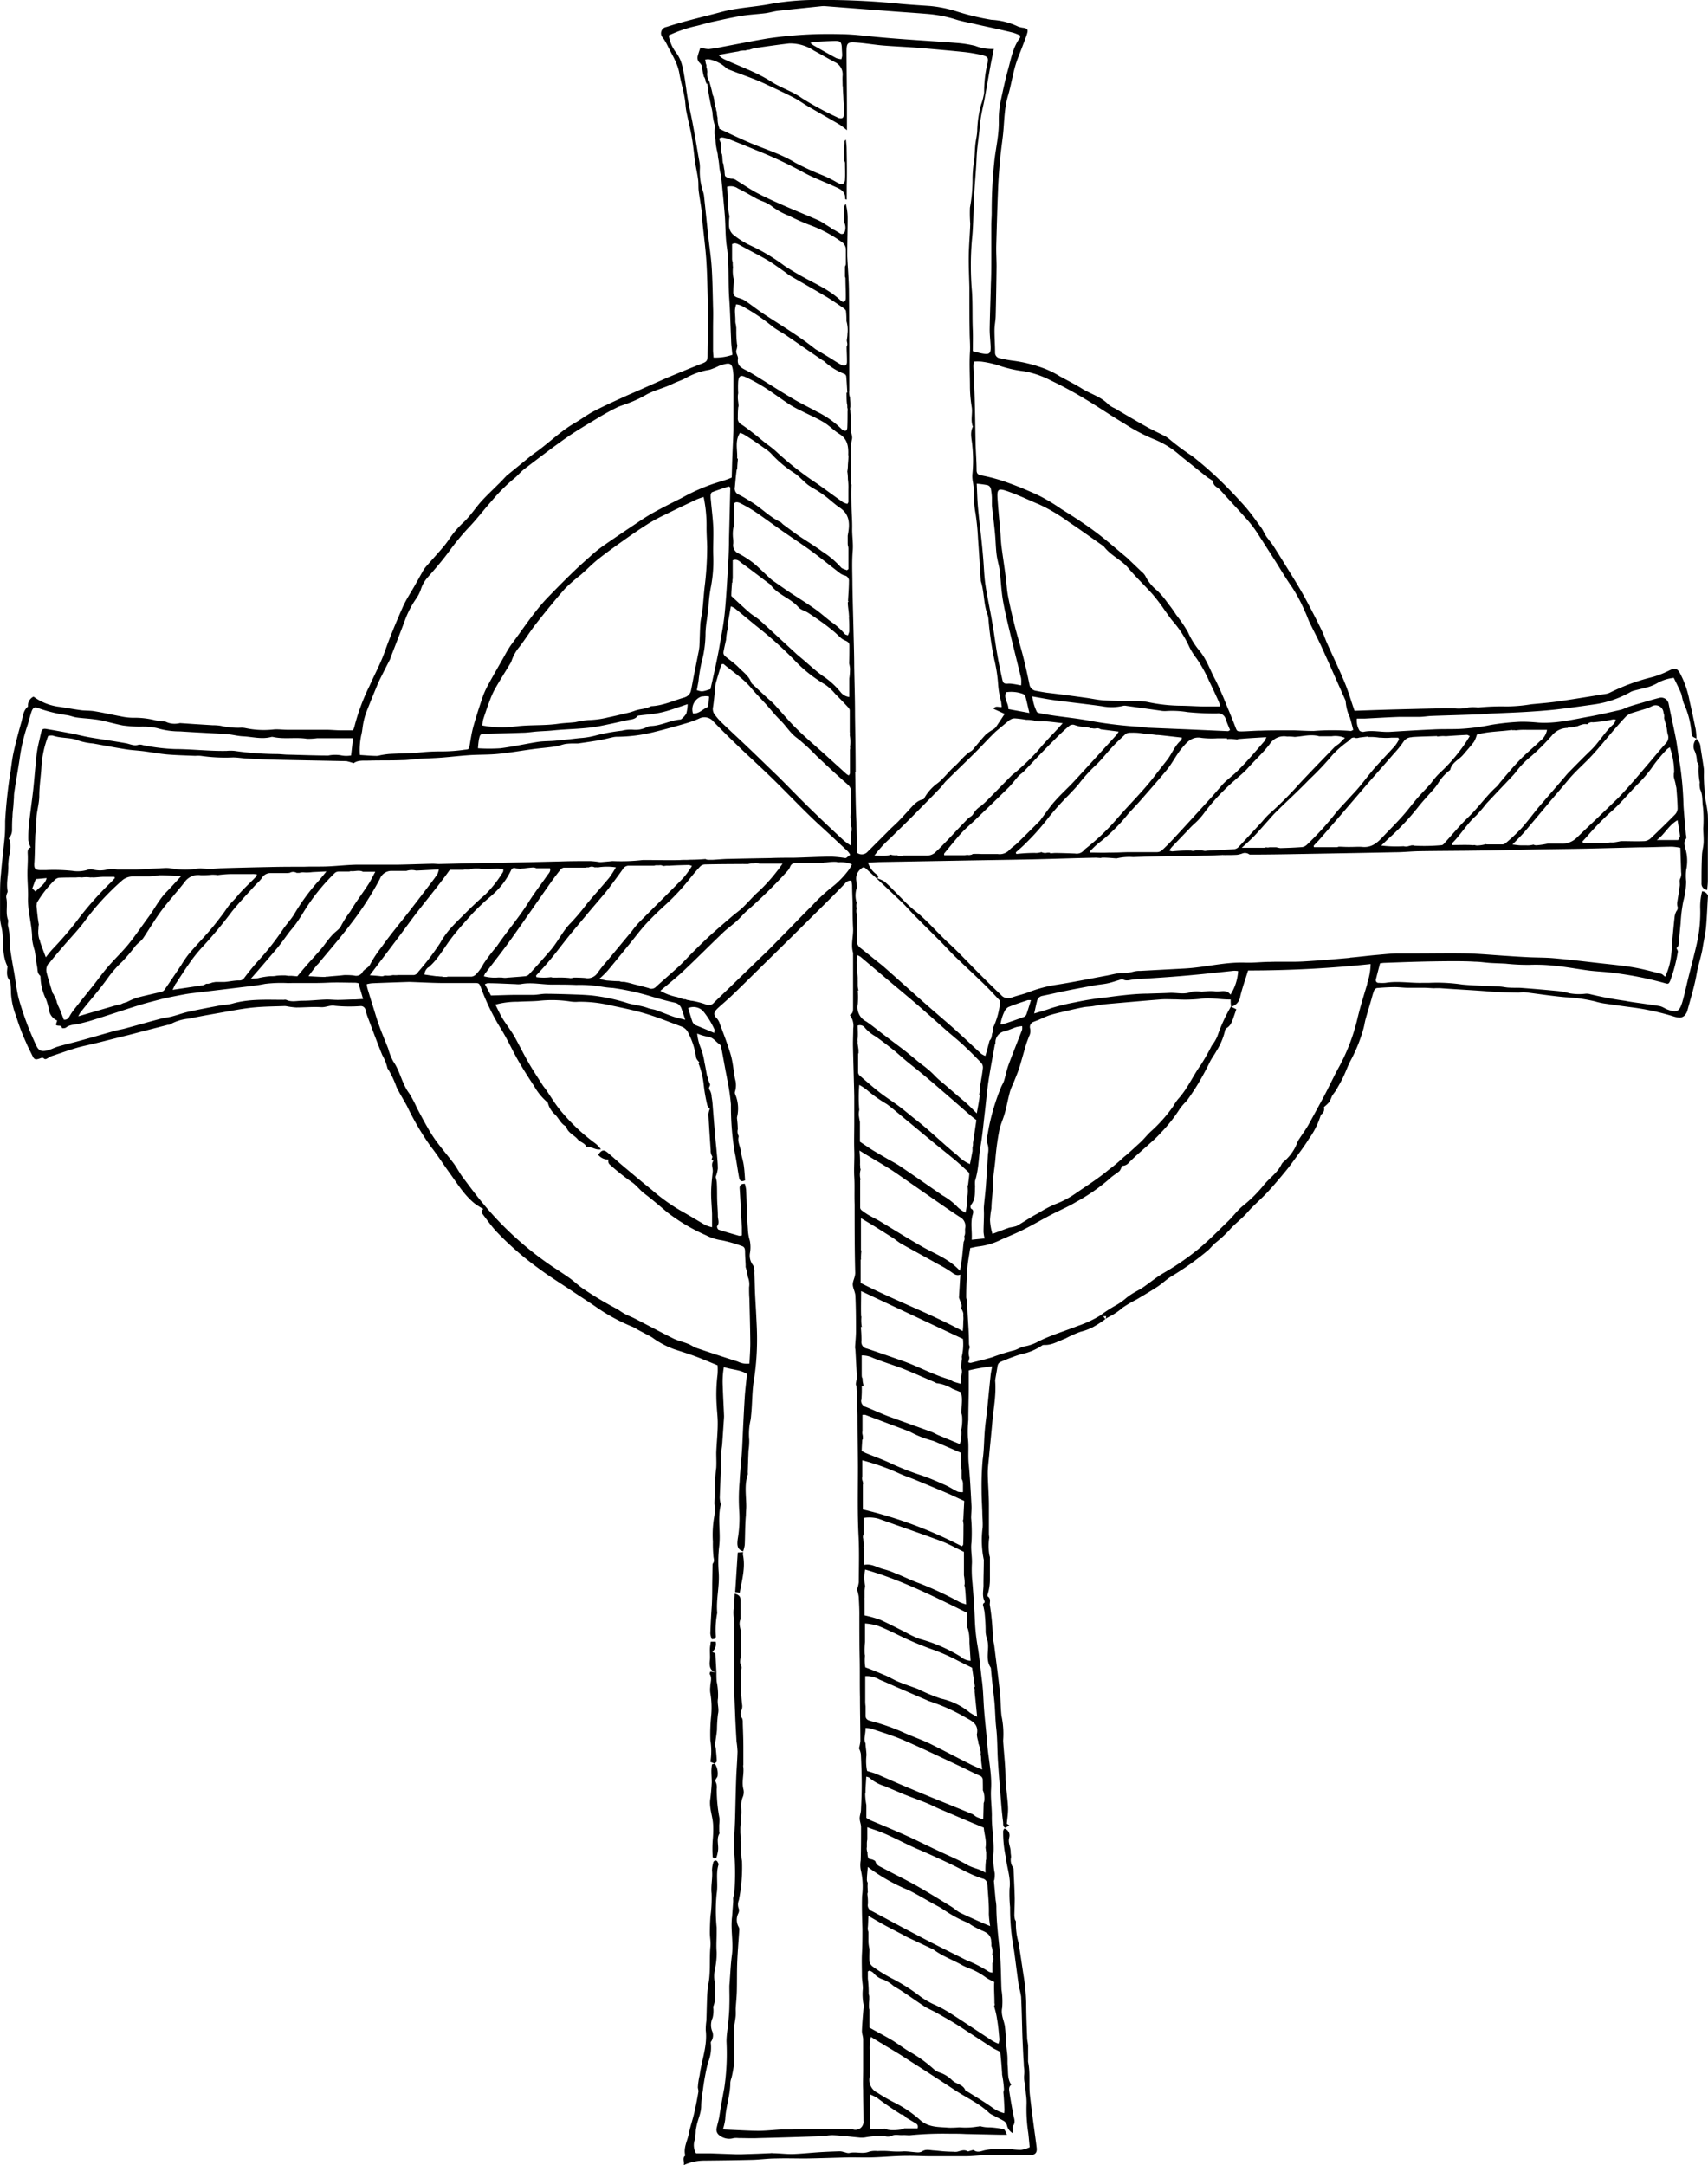 <svg id="Cross" xmlns="http://www.w3.org/2000/svg" viewBox="0 0 334.54 424.09"><path d="M141.49,31a3.61,3.61,0,0,1-.08-.66,1.9,1.9,0,0,1-.25-.88c0-.06-.08-.14-.14-.19a1.82,1.82,0,0,0-.3-.11,1.78,1.78,0,0,1-.16.6,8.67,8.67,0,0,0,.36,2.37c.14.33.25.69.37,1.06h.2a4.28,4.28,0,0,1,.24-.45A4.43,4.43,0,0,1,141.49,31Z" transform="translate(0.01 -0.01)"/><path d="M333.38,174.59a12.2,12.2,0,0,0-.38,3.13,28.22,28.22,0,0,1-.66,7.1c-.53,2.33-1.15,4.63-1.72,6.94-.37,1.49-.67,3-1.1,4.46-.6,2-1.1,2.24-3.08,1.47-.26-.1-.49-.27-.75-.38a2.68,2.68,0,0,0-.67-.24c-1.09-.18-2.18-.33-3.28-.49s-2.29-.3-3.42-.53a69.16,69.16,0,0,1-7.14-1.37,2.89,2.89,0,0,0-.83,0,10.73,10.73,0,0,1-2.94-.11,13.58,13.58,0,0,0-2.68-.48q-3.33-.32-6.66-.57c-.79-.07-1.59,0-2.38-.06-.63,0-1.26-.17-1.89-.21-2.47-.14-4.95-.17-7.41-.4a34,34,0,0,0-6.54-.33h-1.31c-2.39.06-4.77-.4-7.16,0a7.28,7.28,0,0,1-1.32,0,.53.53,0,0,1-.57-.71c.25-1,.53-2.06.81-3.12.25,0,.48-.07.71-.08,2.15-.08,4.29-.16,6.44-.22s4.54-.1,6.81-.11c1.54,0,3.08,0,4.62.1,1,0,2,.18,3,.24s2,.09,3,.14a39.82,39.82,0,0,0,4.76.23,33.28,33.28,0,0,1,4.89.19c2.26.21,4.49.65,6.74.94,1.55.19,3.11.23,4.65.44a68,68,0,0,1,10.09,2c.77.23.83.2,1.16-.56a31.27,31.27,0,0,0,1.45-5.53c.06-.22-.17-.51-.26-.73.13-.19.35-.37.38-.57.16-1.45.28-2.91.43-4.37a30.27,30.27,0,0,1,.52-4.25,15.41,15.41,0,0,0,.56-3.88,10.3,10.3,0,0,1,0-2.22,8.49,8.49,0,0,0-.12-4.13c-.18-.76-.41-1.33.08-2,.14-.18.06-.54,0-.82-.16-1.91-.36-3.83-.48-5.75a64.14,64.14,0,0,0-.74-8.3c-.3-1.53-.44-3.08-.72-4.6-.45-2.35-1-4.68-1.45-7a1.47,1.47,0,0,0-1.73-1.17h0c-1.2.29-2.38.65-3.57,1-.83.24-1.67.48-2.5.75-.53.17-1,.47-1.55.6-2,.46-4,.93-5.94,1.29-3.41.6-6.8,1.47-10.31,1.22a31,31,0,0,0-3.34-.16A47.51,47.51,0,0,0,292,142a41.34,41.34,0,0,1-6.27.79c-1.68.06-3.36,0-5,.09-2.82.13-5.64.3-8.45.47-1.73.11-3.46-.38-5.2,0-.26.05-.76-.1-.84-.29a3.85,3.85,0,0,1-.49-2.3h1.51c2.23-.11,4.46-.25,6.69-.33,1.32,0,2.64,0,3.95,0,.84,0,1.67-.16,2.5-.19,2.91-.11,5.81-.18,8.72-.29,1,0,2-.13,3-.18,2.27-.11,4.54-.18,6.8-.32,2-.12,4.06-.27,6.08-.5,2.49-.29,5-.65,7.45-1a20.11,20.11,0,0,0,6.74-2.3,3,3,0,0,1,.76-.34c1-.27,2-.48,3-.77a8.53,8.53,0,0,0,1.61-.7,8.22,8.22,0,0,1,3.27-1.05c.52,1.08,1,2,1.42,3a5.56,5.56,0,0,1,.19.7,9.21,9.21,0,0,0,.33,1.25,17.17,17.17,0,0,1,1.53,5.84,1.32,1.32,0,0,0,.21.67c.12.16.37.22.77.44a15.77,15.77,0,0,0-.16-1.82c-.38-1.85-.77-3.7-1.2-5.55A18.76,18.76,0,0,0,329,131.8c-.48-.8-.85-1-1.76-.6-.29.12-.57.28-.86.41a19.35,19.35,0,0,1-2.66,1,40.49,40.49,0,0,0-8.27,3,3.12,3.12,0,0,1-.79.29c-3.07.5-6.13,1-9.21,1.46-1.84.27-3.71.42-5.57.6a30.59,30.59,0,0,1-4.87.42,46.23,46.23,0,0,0-5.52.21,7.55,7.55,0,0,0-1.9,0,8,8,0,0,1-2.72.17c-.91,0-1.83-.06-2.75,0-3.11.06-6.21.14-9.31.22-2.47.07-4.93.16-7.5.25,0,0-.06-.14-.11-.28-.61-1.76-1.13-3.57-1.85-5.29-1.07-2.57-2.28-5.08-3.42-7.63-.37-.83-.65-1.71-1.06-2.53-1-2.09-2.1-4.18-3.2-6.24-.77-1.43-1.61-2.82-2.46-4.21-1.24-2-2.51-4.07-3.79-6.08-.34-.53-.76-1-1.13-1.52a4.42,4.42,0,0,1-.46-.67c-.26-.44-.46-.93-.76-1.35-1-1.37-2-2.79-3.09-4.07-1.68-1.9-3.43-3.74-5.26-5.5a68.31,68.31,0,0,0-5.24-4.53A46.57,46.57,0,0,1,229,86a4.78,4.78,0,0,0-1.09-.69c-1.17-.61-2.37-1.15-3.51-1.8-2.05-1.15-4.07-2.35-6.1-3.54a5.23,5.23,0,0,1-1.22-.74c-1.38-1.48-3.34-2-5-3-1.45-.91-3-1.69-4.48-2.5a17.56,17.56,0,0,0-3-1.51,27.56,27.56,0,0,0-6.13-1.55,22.53,22.53,0,0,1-2.58-.48,1.08,1.08,0,0,1-1-1.12c0-1.47-.12-2.95-.11-4.42,0-.92.21-1.83.23-2.74q.12-4.84.17-9.69c0-1.35-.09-2.71-.06-4.06.1-3.75.21-7.5.36-11.25.08-1.91.23-3.82.4-5.73.14-1.55.37-3.09.55-4.64.29-2.6.23-5.24,1-7.8.57-1.9.86-3.88,1.41-5.79.39-1.38,1-2.7,1.47-4,.31-.83.65-1.64.89-2.48.18-.67,0-.86-.65-1a4.54,4.54,0,0,1-1.16-.26,13.63,13.63,0,0,0-5.2-1.32,48.25,48.25,0,0,1-7-1.7,25,25,0,0,0-5-1c-1.91-.13-3.83-.25-5.74-.42A150,150,0,0,0,160.28,0a51.27,51.27,0,0,0-9.17.75c-3.17.63-6.41.73-9.57,1.54-3.67,1-7.36,1.8-11,3a1.25,1.25,0,0,0-.71,2.12,10,10,0,0,1,.8,1.33c.89,1.86,2.08,3.58,2.43,5.68.26,1.56.74,3.07,1,4.62.19.89.18,1.82.35,2.72.33,1.71.78,3.4,1.08,5.12s.42,3.23.64,4.84c.09.67.24,1.32.36,2s.22,1.18.27,1.77,0,1.35.09,2c.17,1.3.41,2.59.58,3.89.1.78.09,1.59.17,2.38.23,2.26.53,4.51.7,6.77s.22,4.46.28,6.69q.09,3,.08,6c0,2.15-.06,4.3-.08,6.45,0,1-.2,1.21-1.12,1.56-2.11.82-4.21,1.7-6.3,2.56-.69.29-1.38.6-2.06.9l-3.93,1.75-2.29,1c-2.2,1-4.42,2-6.57,3.11-1.31.68-2.49,1.59-3.77,2.33-2.71,1.56-4.93,3.78-7.44,5.6-.42.3-.84.6-1.24.92l-4.72,3.85a.1.1,0,0,1-.07.09c-.52.54-1,1.08-1.56,1.6-1.09,1.1-2.23,2.15-3.26,3.29s-2.09,2.75-3.31,3.94a19,19,0,0,0-2.89,3.31,16.89,16.89,0,0,1-1.35,1.8c-1.11,1.3-2.27,2.56-3.39,3.86a7.14,7.14,0,0,0-.7,1.11c-.45.79-.89,1.6-1.34,2.39-.8,1.42-1.73,2.79-2.39,4.28-1.25,2.84-2.46,5.71-3.49,8.64-.82,2.34-2,4.5-3,6.75a40.43,40.43,0,0,0-3,8.1,3.71,3.71,0,0,1-.27.65H66.86c-1,0-1.92-.1-2.88-.11H56.32c-.92,0-1.84-.14-2.74-.06a17.32,17.32,0,0,1-5.47-.26,3.78,3.78,0,0,0-1-.08,15.14,15.14,0,0,1-3.91-.38,10,10,0,0,0-1.55-.11L38,141.83l-2.75-.19a4.64,4.64,0,0,1-.91.13,4,4,0,0,1-1.95-.42l-.05,0c-.61-.06-1.22-.12-1.82-.23a16.64,16.64,0,0,0-4.5-.52,11.8,11.8,0,0,1-2.37-.28c-1.72-.32-3.42-.72-5.14-1-.86-.15-1.76-.09-2.63-.2-1.4-.19-2.8-.44-4.21-.66a10.67,10.67,0,0,1-5.11-2,1.93,1.93,0,0,0-1.09,1.94c-.92.75-1,1.9-1.25,2.91-.57,1.95-1.09,3.93-1.54,5.92-.28,1.22-.42,2.48-.6,3.73A94.39,94.39,0,0,0,1,160.84c0,1,0,2.06-.09,3.08-.22,2.39-.53,4.77-.72,7.16C0,172.69,0,174.32,0,175.94v3.79a6.25,6.25,0,0,0,.11,1.06c.1.59.27,1.17.34,1.75.25,2.26-.08,4.6,1,6.74v.11c-.09,1-.28,2,.56,2.79v.22a18.09,18.09,0,0,1,.14,2.21,14.43,14.43,0,0,0,1,4.43,40.46,40.46,0,0,0,1.93,5.12c.36.88.81,1.72,1.22,2.57s.6.94,1.67.54a.66.66,0,0,1,.55,0c.3.36.57.13.84,0a5.92,5.92,0,0,1,.73-.4c2.21-.72,4.38-1.56,6.66-2.06,2.74-.6,5.45-1.36,8.17-2l3.35-.88,4.59-1.18a.71.71,0,0,0,.46-.1,9.13,9.13,0,0,1,3.74-1.12c2.67-.59,5.37-1,8.07-1.51,1.61-.28,3.22-.56,4.84-.7,1.93-.17,3.87-.18,5.81-.25a3.55,3.55,0,0,1,.47.06,13.17,13.17,0,0,0,1.77.22c1.62,0,3.24-.16,4.85-.06.94.06,1.72-.44,2.72-.27a29.81,29.81,0,0,0,5,.06.92.92,0,0,1,1,.77,10.84,10.84,0,0,0,.42,1.37c.94,2.49,1.86,5,2.86,7.46a9.15,9.15,0,0,1,1,2.52c0,.1.12.2.18.3a18.78,18.78,0,0,1,1.51,3.17,4.46,4.46,0,0,0,.28.63c.58,1.15,1.27,2.24,1.88,3.37a52.4,52.4,0,0,0,4.63,7.89c1.32,1.67,2.46,3.49,3.71,5.21,1.52,2.1,2.88,4.36,4.93,6a19.56,19.56,0,0,0,1.67,1.06c-.56.4-.28.79-.06,1.09.84,1.11,1.65,2.26,2.59,3.28a59.93,59.93,0,0,0,8.46,7.37c2,1.49,4.14,2.81,6.22,4.2,1.64,1.1,3.31,2.16,4.93,3.28a36.3,36.3,0,0,0,7.12,3.86c.36.17.71.36,1,.56l2,1.06a8.2,8.2,0,0,1,.82.46,17.12,17.12,0,0,0,4.3,2.3c1.4.46,2.81.89,4.18,1.4s2.85,1.15,4.32,1.75a12.78,12.78,0,0,1,0,1.75,31.81,31.81,0,0,0-.17,6.17c.06,1.18.22,2.35.2,3.53,0,1.89-.22,3.78-.29,5.68,0,1,.06,2,0,2.93a24.17,24.17,0,0,0-.21,2.69c0,1.44-.12,2.89-.15,4.33a9.8,9.8,0,0,1,0,2.36,20.82,20.82,0,0,0-.3,5.11,25.09,25.09,0,0,0,.1,2.74c0,.51.31,1-.1,1.51a.61.61,0,0,0-.07.35l-.06,3.68c0,1.54,0,3.09-.11,4.64s-.2,3.37-.26,5.06a3.87,3.87,0,0,0,.29,1.11c.56,0,.77-.13.79-.55a17.17,17.17,0,0,1,.27-4.58c-.25-2.66.49-5.28.29-7.95a26.07,26.07,0,0,1,.1-5.15c.32-2.68-.34-5.39.3-8.06.05-.21-.08-.46-.11-.69a4.58,4.58,0,0,1-.08-.83c.06-1.66.14-3.32.2-5,.05-1.12.08-2.25.12-3.38a7.85,7.85,0,0,1,.07-1.28c.07-.43.11-1,.14-1.54.11-1.47.2-2.94.3-4.41a3.84,3.84,0,0,0,0-.48c-.08-1.91-.19-3.81-.25-5.72a16.69,16.69,0,0,1,.22-3.67c1.61.52,3.23.51,4.54,1.34-.17,1.65-.37,3.18-.46,4.72-.19,3.08-.33,6.17-.47,9.25-.11,2.38-.42,4.75-.52,7.13a36.61,36.61,0,0,0-.07,5.83,23.62,23.62,0,0,1-.31,5.44c-.12,1.07-.17,2,1.07,2.38a7.61,7.61,0,0,0,.31-1.25c.09-1.95.05-3.9.23-5.84,0-.56.06-1.12.07-1.68,0-2.08-.41-4.18.29-6.24a1.85,1.85,0,0,0,0-.47c.05-1.42.09-2.84.15-4.26a12.52,12.52,0,0,0,.14-2.12,12.32,12.32,0,0,1,.24-3.78,7.32,7.32,0,0,0,.12-.94c.27-2.47.17-4.95.63-7.43a51.48,51.48,0,0,0,.54-7.84c0-1.46-.09-2.92-.16-4.39s-.17-2.94-.24-4.41c-.05-1.31-.07-2.61-.13-3.92a2.76,2.76,0,0,0-.25-1.48,3,3,0,0,1-.62-2.31,6.73,6.73,0,0,0,0-2.45,8.59,8.59,0,0,1-.39-2.3c-.19-2.56-.23-5.14-.35-7.7a7,7,0,0,0-.26-1.19c-.82,0-1.06.37-1,1,.16,2.52.29,5,.42,7.54V242a1.85,1.85,0,0,1-.57.06c-1.34-.39-2.68-.77-4-1.2a.82.82,0,0,1-.28-.66c.53-.63.17-1.31.16-2,0-1.07-.11-2.14-.14-3.22s0-2.29-.08-3.44a6.86,6.86,0,0,0-.22-1,6.53,6.53,0,0,0,.43-1.63c0-1.15-.14-2.3-.24-3.44-.07-.83-.17-1.66-.24-2.49-.19-2.23-.38-4.46-.55-6.71a13.45,13.45,0,0,0-.19-1.42,2.69,2.69,0,0,0-.37-1.33c-.43-.48.28-.84,0-1.27a3.89,3.89,0,0,1-.32-1c-.07-.22-.18-.43-.23-.65-.16-.83-.29-1.68-.48-2.51a13.45,13.45,0,0,0-.87-3.19,9.78,9.78,0,0,1-.55-2.45,9.79,9.79,0,0,0,2.06.62c1.07.1,1.57,1,2.33,1.5a.77.77,0,0,1,.3.5c.27,1.39.52,2.8.78,4.2.13.74.3,1.47.42,2.21a44.31,44.31,0,0,1,.72,4.87,53.84,53.84,0,0,0,.76,9.49c.12.54.21,1.08.3,1.62.19,1.09.33,2.19.55,3.28.11.57.47.81,1.16.46-.08-1-.12-2-.27-3s-.48-1.85-.59-2.79-.67-1.8-.4-2.78a.15.15,0,0,0,0-.11,1.83,1.83,0,0,1-.17-1.32,19,19,0,0,0-.14-2,1.34,1.34,0,0,1,0-.4,7.22,7.22,0,0,0-.4-4.54.69.69,0,0,1,0-.45,4.29,4.29,0,0,0,0-2.46c-.29-1.57-.4-3.18-.83-4.7-.63-2.16-1.47-4.27-2.25-6.39a3,3,0,0,0-.63-.94.94.94,0,0,1-.13-1.32l.05-.06a4.71,4.71,0,0,1,.58-.6c.87-.79,1.78-1.55,2.63-2.37,1.76-1.68,3.48-3.4,5.22-5.11l6.4-6.29,7.81-7.75c.9-.9,1.79-1.82,2.67-2.74a1.38,1.38,0,0,1,1.27-.58c.05.34.12.65.14,1,0,1.17.07,2.35.1,3.52,0,1.6,0,3.2.09,4.79s-.49,3.22,0,4.83v10.77c0,.57,0,1.1-.64,1.42a3.44,3.44,0,0,1,.67,2.65c0,1.16-.07,2.31-.05,3.46.07,3.27.18,6.54.25,9.81V220c0,1.75-.06,3.6,0,5.39s-.1,3.43,0,5.15,0,3.58.07,5.38c0,4.47,0,8.94.12,13.41,0,.82-.44,1.47-.48,2.18s.47,1.52.51,2.29c.11,2.31.12,4.62.12,6.93,0,1.07-.13,2.14-.18,3.2a3.65,3.65,0,0,0,.07.46c.09,1.62.17,3.24.26,4.81h0a1.62,1.62,0,0,1,0,.9c-.07.3-.12.61-.17.91,0,.07,0,.13,0,.19a2.91,2.91,0,0,1,.12.39c.09,1.9.17,3.8.2,5.7,0,3.39.07,6.78.08,10.16,0,4.46-.11,8.92.12,13.38.16,3,.06,6.07.05,9.1a7.09,7.09,0,0,1-.28,1.21,1.13,1.13,0,0,0,0,.41,8.55,8.55,0,0,1,.27,1.24c.07,1.27.14,2.54.12,3.8,0,2.69,0,5.38.06,8.07s0,5.19.06,7.79c0,2.86.07,5.73.08,8.59a7.59,7.59,0,0,1-.28,1.42,4,4,0,0,1,.37,1.1c.1,1.87.16,3.74.17,5.62s-.06,3.5-.14,5.25c0,.58-.26,1.16-.26,1.74s.27,1.13.27,1.7c0,2.19,0,4.37-.07,6.56a5.26,5.26,0,0,0,0,1.77,14.21,14.21,0,0,1,.27,5.2c-.07,2.15,0,4.28.07,6.41,0,1.66,0,3.3-.1,5-.06,1.38,0,2.77,0,4.16,0,.83.18,1.66.19,2.5a10.9,10.9,0,0,0,.11,3.07,2.9,2.9,0,0,1,0,.93c-.11,1.45-.25,2.9-.3,4.35,0,.55.24,1.1.24,1.65v5.93c0,1.34-.06,2.69,0,4,0,2,.06,4,.06,6a1.58,1.58,0,0,1-2.08,1.7,5.59,5.59,0,0,0-.82-.12h-4.31l-6.76.14h-2.11c-1.47.08-2.94.25-4.42.26-1.71,0-3.42-.11-5.13-.18l-1.9-.09a11.37,11.37,0,0,0,.46-2c.11-2.43,1-4.75,1-7.2a4.28,4.28,0,0,1,.23-.92,24,24,0,0,0,.52-2.91c.09-1.16,0-2.33,0-3.5v-3.33a9.29,9.29,0,0,1,.12-1.06c.06-.47.15-.93.18-1.4s0-.88,0-1.32c.06-1.13.19-2.26.22-3.4.05-2,0-4,.09-6s.26-4,.39-6.06a1,1,0,0,0-.12-.56,2.85,2.85,0,0,1-.09-2.62,1.37,1.37,0,0,0,.13-.91,2.26,2.26,0,0,1,0-1.73,32.8,32.8,0,0,0,.62-7.46c0-.27-.09-.55-.11-.83-.07-1.1-.13-2.21-.18-3.31A13.48,13.48,0,0,0,145,359V358c.06-.89.15-1.78.2-2.67.07-1.11-.21-2.22.27-3.32a2.46,2.46,0,0,0,.14-1.49c-.43-1.57.21-3.13-.07-4.68a.28.28,0,0,0,.05-.11v-3.5c0-1.58-.07-3.15-.12-4.73a2.14,2.14,0,0,0-.12-.92,1.41,1.41,0,0,1-.14-1.56,2,2,0,0,0,.16-.93,41.53,41.53,0,0,1-.25-6.5c0-.42.22-.94.05-1.26-.42-.76-.08-1.48-.08-2.21,0-1.35.13-2.7.06-4,0-1-.58-1.93-.12-2.93a.24.24,0,0,0,0-.12V313.4c0-.66-.27-1-1.13-1.24-.06,1-.08,2-.2,2.95-.2,1.45.29,2.86.07,4.33a31.4,31.4,0,0,0,0,3.63c-.17,4.26.05,8.52.21,12.77.07,1.75.17,3.51.27,5.25a19.07,19.07,0,0,1,.2,2c-.05,1.81-.21,3.62-.27,5.43-.1,2.66-.14,5.33-.22,8-.06,2-.25,4.11-.16,6.15a53.84,53.84,0,0,1,.06,7.62c0,.53-.2,1.06-.28,1.6a4.74,4.74,0,0,1,0,.84l-.18,2.47c0,.24-.06.47-.07.71-.2,2.4.35,4.79,0,7.2-.2,1.52-.27,3.07-.39,4.61,0,.47-.09.94-.09,1.42,0,1.22.05,2.45,0,3.68,0,1-.1,2.06-.19,3.09-.11,1.35-.38,2.69-.37,4a46.37,46.37,0,0,1-.44,9.12c-.37,1.9-.69,3.81-1,5.72-.13.7-.35,1.39-.49,2.09a1.36,1.36,0,0,0,.66,1.5,3,3,0,0,0,2.69.46,5.57,5.57,0,0,1,1,0c1.31,0,2.63.07,3.94,0,3.94-.09,7.87-.22,11.8-.35.94,0,1.89-.26,2.83-.21,1.61.07,3.22.29,4.83.43a4.79,4.79,0,0,0,1.31,0,15.37,15.37,0,0,1,3.89-.23,2.36,2.36,0,0,0,1.18,0c.73-.45,1.48-.18,2.21-.22s1.2.08,1.79,0a66.61,66.61,0,0,1,7.34-.28c1.07,0,2.15,0,3.22.06l6.87.15h1.29c-.45-1.06-.45-1.08-.94-1.15a17.28,17.28,0,0,0-2.49-.3,6,6,0,0,1-1.84-.24,1.45,1.45,0,0,1-.47.09,14,14,0,0,1-3.54.15l-.09,0a19.67,19.67,0,0,1-2,.07c-1.9-.17-3.83,0-5.51-1.41a23.16,23.16,0,0,0-5-3.44,35.23,35.23,0,0,1-3.48-2,2.77,2.77,0,0,1-1.51-3.14h0a9.9,9.9,0,0,0,0-1.54,2,2,0,0,1,.06-.26v-2.62l0-.09a9.11,9.11,0,0,1,.17-3.29l1.9,1.17a1.33,1.33,0,0,1,.41.25c1.68,1,3.39,2,5.05,3.11q4.58,2.92,9.1,5.9c2.24,1.48,4.74,2.57,6.71,4.46a2.69,2.69,0,0,0,.71.43c.66.36,1.34.68,2,1.06a1.42,1.42,0,0,1,.78,1,2.38,2.38,0,0,0,1.17,1.51c0-.59-.17-1.15,0-1.44.55-.76.21-1.44.07-2.17-.28-1.51-.55-3-.78-4.52-.07-.49-.15-1,.38-1.38-.79-1.13-.59-2.44-.71-3.69-.07-.66,0-1.34-.06-2-.07-.93-.22-1.86-.29-2.79a26.24,26.24,0,0,0-.21-3.07c-.22-1.17-.8-2.21-.52-3.54a14.72,14.72,0,0,0-.14-3.57c-.1-2.42-.09-4.84-.31-7.23-.28-3-.69-6-.69-9.1a9.27,9.27,0,0,0-.14-1.18c-.12-1.25-.23-2.5-.34-3.76,0-.07.08-.14.08-.21a5.6,5.6,0,0,0,.08-1.29,15.24,15.24,0,0,1-.26-3.63c.23-2.56-.36-5.09-.3-7.66,0-1.71-.27-3.44-.16-5.17.19-3-.53-6-.76-9-.16-2.1-.41-4.19-.58-6.28s-.17-3.9-.42-5.82c-.31-2.36-.48-4.73-.9-7.08a39,39,0,0,1-.52-5.18c-.1-2.35-.27-4.71-.46-7.06a23.9,23.9,0,0,1-.12-3.59c.11-1.45-.27-2.87-.07-4.36a32.87,32.87,0,0,0-.07-4.76c0-.8.11-1.6.07-2.39-.15-2.77-.28-5.55-.55-8.31-.16-1.65.06-3.29-.15-4.95a24.76,24.76,0,0,1,.08-3.55c0-2,.06-3.93.08-5.9v-3.8a37.33,37.33,0,0,1,4.59-.8c-.12.66-.24,1.19-.3,1.73-.25,2.33-.47,4.67-.71,7-.14,1.27-.33,2.53-.43,3.8-.16,1.89-.14,3.81-.41,5.68a57.74,57.74,0,0,0-.22,6.17c0,1.38.09,2.76.14,4.14,0,1,.13,2.07.06,3.09a18.86,18.86,0,0,0,.23,6.27.24.24,0,0,1,0,.12c0,1.62-.07,3.25-.06,4.88,0,1-.31,2.12.22,3.13v.26c-.53.27-.24.67-.18,1s.15.69.18,1a35.33,35.33,0,0,1,.2,3.85,7.27,7.27,0,0,0,.36,1.6,5.35,5.35,0,0,1,.12,1.13c0,1.4-.37,2.84.5,4.13a.84.84,0,0,1,.07.35c.17,1.93.39,3.84.61,5.76s.2,3.87.42,5.81c.24,2.13.19,4.29.33,6.44.17,2.64.39,5.28.61,7.92.1,1.35.23,2.69.4,4,.05.39-.1.92.46,1.13l.77-.49-.5-.31c.09-1,.24-1.93.24-2.86s-.14-2-.23-3-.25-1.93-.26-2.93c0-2.38-.29-4.75-.45-7.13a4.21,4.21,0,0,1,0-.71,16.89,16.89,0,0,0-.34-4.49c-.18-1.53-.15-3.09-.31-4.62-.34-3.1-.75-6.2-1.13-9.3a12,12,0,0,1-.27-1.88,46.52,46.52,0,0,0-.59-6c0-.53.26-1.23-.44-1.63v-.31a9.6,9.6,0,0,0,.47-3.1V305a4.56,4.56,0,0,1-.13-.53,11.13,11.13,0,0,1,0-3.31,5.88,5.88,0,0,1-.07-.71v-5.6c0-2.11-.2-4.22-.22-6.32,0-1.11.16-2.22.26-3.33.2-2.18.43-4.35.62-6.52.23-2.69.78-5.35.58-8.06a1.49,1.49,0,0,1,0-.36c.14-.82.29-1.64.42-2.47.06-.41.15-.78.59-1a41.09,41.09,0,0,1,4-1.52,11.14,11.14,0,0,0,4.14-1.7.68.68,0,0,1,.44-.12c1.54.07,2.8-.77,4.16-1.26a21.77,21.77,0,0,1,3-1.34,10.69,10.69,0,0,0,2.2-.79,20.58,20.58,0,0,0,2.63-1.68l-.44-.55h.6l-.1.51c.08-.07.18-.12.26-.19l1-.54a12.09,12.09,0,0,0,2.08-1.48,24.35,24.35,0,0,1,2.66-1.56c1.39-.82,2.78-1.64,4.13-2.52.93-.61,1.73-1.4,2.68-2A55.32,55.32,0,0,0,236.5,245c.57-.48,1-1.09,1.6-1.58a24.33,24.33,0,0,0,2.69-2.48c1.07-1.24,2.46-2.21,3.56-3.49s2.61-2.54,3.85-3.87,2.54-2.88,3.76-4.37c.7-.85,1.33-1.76,2-2.66.8-1.13,1.66-2.24,2.37-3.43a15.69,15.69,0,0,0,2.38-4.77,1.31,1.31,0,0,0,.59-1.49,8.36,8.36,0,0,0,1.06-1,11.89,11.89,0,0,0,.52-1.15c.23-.41.56-.76.8-1.16.49-.86,1-1.72,1.42-2.61.53-1.1.92-2.27,1.51-3.34a30.33,30.33,0,0,0,2.39-5.95c.2-.64.28-1.32.46-2,.39-1.38.81-2.76,1.21-4.13a12.47,12.47,0,0,1,.45-1.47.9.9,0,0,1,.55-.51c1.15-.1,2.3-.17,3.46-.18.83,0,1.67.11,2.5.13h3.23c.67,0,1.34.07,2,.09a11.37,11.37,0,0,1,1.43,0c3.19.24,6.39.38,9.57.65,1.86.16,3.74.16,5.6.21a9.15,9.15,0,0,1,1-.1c2.72.33,5.44.76,8.17,1a31.32,31.32,0,0,1,5.78.82,13,13,0,0,0,1.75.4c2,.29,3.94.57,5.91.82a49.24,49.24,0,0,1,7.68,1.71,4.6,4.6,0,0,0,1.28.24,1.43,1.43,0,0,0,.91-.4,2.54,2.54,0,0,0,.56-1c.63-2.37,1.38-4.73,1.8-7.15.31-1.8.94-3.5,1.21-5.3.2-1.29.51-2.56.63-3.86.19-2.05.25-4.12.39-6.18A1.39,1.39,0,0,0,333.38,174.59Zm-163,240.18h0V412.9a1.5,1.5,0,0,1,.05-.37v-2.27a8.68,8.68,0,0,1,1.37.67c1.51,1.15,3.08,2.22,4.68,3.23a1.5,1.5,0,0,1,1,.63c.55.33,1.1.66,1.66,1,.41.22.77.43.57,1.12h-2.63a1.75,1.75,0,0,1-.82.25,8.92,8.92,0,0,1-1.63.09,3.94,3.94,0,0,1-1.13-.19c-.09,0-.17-.09-.26-.12h0a2.83,2.83,0,0,1-.74.11h-.07c-.45,0-1.07,0-2.05-.07Zm158.67-251c0,.2-.19.42-.36.78H324.5c1.52-1.08,2.33-2.92,4.07-3.89C328.75,161.81,328.93,162.8,329.05,163.81Zm-2-17.39a15.13,15.13,0,0,1,.85,4.85c0,.11-.05.21-.07.31s0,.11,0,.16a3.57,3.57,0,0,0,0,.46c.09.45.24.9.34,1.35,0,.19.08.39.11.58s0,.11.05.17c.12,1.39.23,2.78.25,4.17a1.87,1.87,0,0,1-.51,1.12c-1.54,1.56-3.1,3.09-4.7,4.59a2.08,2.08,0,0,1-1.23.62c-1.55.07-3.1,0-4.66,0v0c-.45.1-.91.18-1.38.25a2.41,2.41,0,0,1-.71,0,2.11,2.11,0,0,1-.79.12h-4.53l-.15-.28c.29-.31.56-.62.85-.92a55.45,55.45,0,0,1,4.44-4.63c2.14-1.81,3.85-4,5.81-5.95a24.55,24.55,0,0,0,2.94-3.58,31.47,31.47,0,0,1,2.54-3A3.77,3.77,0,0,1,327,146.42Zm-8.44-6.13a2.46,2.46,0,0,1,1-.58c1.07-.34,2.16-.65,3.25-1l.29-.15a1.94,1.94,0,0,1,.3-.13,1.55,1.55,0,0,1,2.37,1.25,1.7,1.7,0,0,1,.11,1c.15.57.31,1.13.45,1.68s.12,1,.27,1.53a1.64,1.64,0,0,1-.31,1.68c-.39.44-.79.88-1.18,1.34l-2.39,2.83c-1.11,1.3-2.2,2.61-3.34,3.89s-2,2.26-3.11,3.31c-2.47,2.42-5,4.79-7.5,7.19a4,4,0,0,1-3,1.16h-2.66a16.5,16.5,0,0,1-2.22.33,1.25,1.25,0,0,1-.6-.13,4.17,4.17,0,0,1-1.45.14H297.8c-.36,0-.83-.08-1.57-.16.71-.73,1.22-1.24,1.72-1.77.32-.34.64-.69.94-1.06l4.2-5c1.35-1.64,2.77-3.24,4.12-4.88s3.2-3.21,4.73-4.88,2.93-3.43,4.4-5.14c.76-.86,1.48-1.7,2.26-2.49Zm-11.52,2.3v-.07a6.21,6.21,0,0,0,1.2-.08s0,.05,0,.07a2.6,2.6,0,0,1,.34-.16l.36-.07a5.74,5.74,0,0,1,1.15-.38,1.69,1.69,0,0,1,.63,0l.14,0a1.15,1.15,0,0,1,1.07-.37,25.71,25.71,0,0,0,4-.58,2.64,2.64,0,0,1,.49.08,2.65,2.65,0,0,1-.42.84c-1.73,1.5-2.82,3.55-4.46,5.13-1.46,1.4-2.88,2.85-4.3,4.3-.42.42-.79.9-1.18,1.35-1.66,1.93-3.34,3.85-5,5.8-1,1.25-2,2.59-3.09,3.8a35,35,0,0,1-3.19,3,1.11,1.11,0,0,1-.68.2h-3.07a.43.43,0,0,1,0-.07,7.19,7.19,0,0,1-1.72.28,1.59,1.59,0,0,1-.55-.09,2.26,2.26,0,0,1-.69,0c-1.22-.05-2.45,0-3.67,0l-.1-.29c1.73-1.69,2.92-3.83,4.74-5.45a30,30,0,0,0,2-2.34c1.62-1.74,3.27-3.46,4.9-5.19a11,11,0,0,0,1-1.15,17,17,0,0,1,2.94-3,44.41,44.41,0,0,0,4-4A4,4,0,0,1,307.06,142.59Zm-17.8,1.34v0c2.2-.63,4.56-.58,6.92-.92l-.06.09a1.94,1.94,0,0,1,.76,0,10,10,0,0,1,1.75-.1,1.17,1.17,0,0,1,.26,0v0H303a3.48,3.48,0,0,1-1.36,2.19c-1.27,1.26-2.69,2.38-3.93,3.67-1.41,1.46-2.69,3-4,4.57a4.7,4.7,0,0,1-.53.65c-2,1.77-3.51,4-5.42,5.85-1.69,1.63-3.19,3.42-4.75,5.16-.17.2-.39.47-.62.5a36.87,36.87,0,0,1-5.46.1l.05-.06-.2,0-.29,0-.69.17a1.51,1.51,0,0,1-.87,0l0,0a24.87,24.87,0,0,1-4.4-.13c.7-.66,1.39-1.35,2.12-2a49.26,49.26,0,0,0,5.09-5.52c1-1.27,2.15-2.47,3.22-3.71a10.35,10.35,0,0,0,.73-1A9.13,9.13,0,0,1,283.8,151c.1-.07.23-.15.25-.25.34-1.41,1.7-1.92,2.52-2.89s1.46-1.67,2.13-2.56A6.19,6.19,0,0,0,289.26,143.93Zm-12.76.49,0,0c1.58-.11,3.17-.13,5-.2l-.11.12a6.3,6.3,0,0,1,.86-.1,3.35,3.35,0,0,1,.71,0,.94.94,0,0,1,.16,0l.19,0c1.33-.1,2.65-.18,4-.25.1,0,.2.09.53.23a28.22,28.22,0,0,1-2.15,3.15,32.15,32.15,0,0,1-3.78,4.13,13.86,13.86,0,0,0-1.61,1.89c-.85,1-1.73,1.86-2.57,2.81-.64.73-1.25,1.5-1.86,2.27-1.58,2-3.43,3.76-5.17,5.61-1.13,1.2-2.2,2-3.87,1.86-.75-.07-1.51,0-2.27,0l-.13,0a4.89,4.89,0,0,1-.54,0c-.58,0-1.16-.05-1.74-.05a1.31,1.31,0,0,1-.32.1h-4.5l-.08-.26c.31-.35.63-.69.94-1l4.22-4.86c1.27-1.47,2.53-2.95,3.79-4.42.69-.81,1.39-1.63,2.09-2.43,1.59-1.82,3.2-3.63,4.78-5.46a18.37,18.37,0,0,0,1.83-2.29A1.87,1.87,0,0,1,276.5,144.42Zm-10.94.17,0,0c.23.08.52-.06.77-.09l1.53-.18a.3.3,0,0,1,0,.08h.84a12,12,0,0,1,1.46.14l.1,0a2.11,2.11,0,0,1,.25,0,10.16,10.16,0,0,0,1.91,0h1.41l.16.33a8.76,8.76,0,0,1-.8,1.27c-1.35,1.51-2.77,2.95-4.1,4.47-1,1.17-1.93,2.42-2.92,3.61-.6.73-1.27,1.4-1.9,2.11-.91,1-1.89,2-2.71,3a59.39,59.39,0,0,1-5.6,6.16,1.74,1.74,0,0,1-.93.48c-1.42.11-2.85.16-4.28.2a5.27,5.27,0,0,1-.79-.16c-.37,0-.75,0-1.13,0-.07,0-.15,0-.23,0a1.27,1.27,0,0,1-.67,0,1.2,1.2,0,0,1-.37.1H243.2c1-.9,1.77-1.6,2.5-2.36s1.54-1.7,2.31-2.56c.64-.7,1.24-1.44,1.91-2.1,2.17-2.14,4.43-4.19,6.54-6.39a54.93,54.93,0,0,0,4.51-4.77,19,19,0,0,1,2.85-2.52,3.86,3.86,0,0,0,.71-.63A.83.83,0,0,1,265.56,144.59ZM204.9,167.07a1.58,1.58,0,0,1-.93-.16,3.24,3.24,0,0,1-1.35.16,35.24,35.24,0,0,0-3.56.21l-.12-.29c.7-.65,1.46-1.27,2.15-2h0a47.45,47.45,0,0,0,4.39-5,55.49,55.49,0,0,1,3.84-4.26c.67-.73,1.39-1.43,2-2.2A30.48,30.48,0,0,1,214.5,150c1.17-1.06,2.12-2.36,3.21-3.52.9-1,1.83-1.85,2.79-2.73a1.52,1.52,0,0,1,.91-.22,12.16,12.16,0,0,1,1.91.07l1.12.18c.7,0,1.4.11,2.1.19h.1c.35,0,.69.06,1,.08l0,0,3.85.44c-.07.23-.07.43-.16.52-1.21,1-1.75,2.55-2.68,3.78-.77,1-1.58,2-2.34,3-2.25,3-5,5.66-7.48,8.52a44.23,44.23,0,0,1-6,5.77,3.37,3.37,0,0,0-.53.47,1.8,1.8,0,0,1-1.71.64c-1.27-.05-2.54-.09-3.82-.11-.34,0-.7.05-1.13.08l.09-.08C205.5,167,205.2,167,204.9,167.07Zm-14.54.32-.25.06a1.28,1.28,0,0,1-.67,0,3.08,3.08,0,0,1-.75.07h-3.75a.48.48,0,0,1,0-.35h0c1.11-1.34,2.19-2.71,3.36-4,.85-.93,1.83-1.73,2.74-2.61,2.17-2.09,4.35-4.17,6.49-6.29.7-.7,1.28-1.51,1.94-2.24.32-.35.74-.59,1.07-.93,1.9-2,3.78-4,5.7-5.92,1-1,2-2,3.12-2.94a1.13,1.13,0,0,1,1-.26,7.08,7.08,0,0,0,2.58.45,3.68,3.68,0,0,1,.66.23,1.82,1.82,0,0,1,.33,0,1.75,1.75,0,0,0,.82,0,1.19,1.19,0,0,1,.83.2l3.52.45a5.42,5.42,0,0,1-.42.64c-2.73,3-5.46,6-8.22,9-1.25,1.36-2.65,2.59-3.88,4-.95,1.06-1.74,2.26-2.6,3.4-.1.12-.17.28-.28.39-1.46,1.46-2.92,2.93-4.4,4.37-.51.5-1.14.88-1.62,1.4a2.6,2.6,0,0,1-2.28.78c-.87,0-1.75,0-2.63,0l-.19,0h-.39a13.65,13.65,0,0,0-1.81,0l.12,0Zm45.87-29,0,0c-1.67,0-3.35-.14-5-.15a32.51,32.51,0,0,1-6.15-.66,10.18,10.18,0,0,0-1.9-.24c-2.3-.07-4.61,0-6.91-.15-1.22-.06-2.43-.35-3.64-.51-2.56-.36-5.12-.7-7.69-1-.66-.1-1.33-.22-2-.35a1.53,1.53,0,0,1-1.33-1.32c-.37-1.83-.78-3.66-1.24-5.47-.51-2-1.14-4-1.64-6s-.94-3.87-1.31-5.82c-.24-1.28-.29-2.6-.47-3.9-.26-2-.57-3.94-.82-5.92-.11-.91-.13-1.83-.21-2.74-.17-2-.37-4-.52-6.07-.18-2.35,0-2.55,2.17-1.77s4,1.68,6,2.51a33.49,33.49,0,0,1,5.65,3.35c2.28,1.52,4.5,3.13,6.75,4.7.07,0,.16.07.2.13,1.31,1.79,3.46,2.63,4.87,4.33s3.23,3.41,4.78,5.16a36.55,36.55,0,0,1,2.27,3c.51.7,1,1.44,1.54,2.1a20.49,20.49,0,0,1,3.29,5.08,12.23,12.23,0,0,0,1.39,2.23,26.55,26.55,0,0,1,2.5,4.48c.66,1.35,1.29,2.71,1.91,4.08a4.89,4.89,0,0,1,.24.91C237.94,138.38,237.08,138.4,236.23,138.38Zm3.85,2.52,0,0c.25.71.55,1.39.84,2.1-.21.11-.31.21-.41.21l-7.87-.35-7.52-.31c-.6,0-1.19-.15-1.78-.19a80.25,80.25,0,0,1-10-1.2c-3.17-.59-6.39-.81-9.55-1.44-.26-.05-.64-.13-.72-.31a9,9,0,0,1-.88-3c1.6.28,3,.56,4.4.75,3.08.41,6.17.74,9.24,1.17a9.84,9.84,0,0,0,4.15-.08,1.47,1.47,0,0,1,.59,0l6.63.93a4.67,4.67,0,0,0,1.18.09,18.62,18.62,0,0,1,4.22.21,55,55,0,0,0,5.74.26A1.52,1.52,0,0,1,240.08,140.9Zm-44.29-29.16,0,0c.24,1.93.31,3.89.63,5.81.38,2.22.93,4.41,1.45,6.61.69,2.9,1.43,5.79,2.12,8.69a6.55,6.55,0,0,1,0,1.4c-.59-.11-1-.2-1.43-.26a5.55,5.55,0,0,0-1-.09c-.87.06-1.08,0-1.27-.88-.37-1.67-.72-3.35-1-5-.36-2.11-.62-4.24-1-6.35-.4-2.38-.94-4.75-1.29-7.14-.25-1.72-.29-3.48-.44-5.22-.1-1.23-.22-2.46-.35-3.68-.22-2.09-.48-4.18-.67-6.28-.13-1.45-.16-2.91-.24-4.61a19.5,19.5,0,0,1,2.15.3,1,1,0,0,1,.6.64,11.73,11.73,0,0,1,.22,1.77c0,.51,0,1,0,1.55.19,1.82.43,3.64.6,5.46.13,1.34.15,2.69.3,4S195.65,110.64,195.79,111.74Zm1.26,23.85a6.73,6.73,0,0,1,3.24.31.91.91,0,0,1,.56.56c.27,1,.48,2,.76,3.19l-4.11-.76C197.55,137.73,196.5,136.82,197.05,135.59Zm.73,5.44h0a1.57,1.57,0,0,1,1-.32A21.75,21.75,0,0,1,201,141a6.57,6.57,0,0,1,1.53.15l.21.09c.37,0,.75.06,1.13.06a3.07,3.07,0,0,1,.8,0c1.1.06,2.19.22,3.47.36l-1,1.12c-1.3,1.4-2.63,2.75-3.84,4.24a46.11,46.11,0,0,1-4.44,4.29c-.21.19-.46.33-.65.52-1.6,1.61-3.18,3.23-4.77,4.84a17,17,0,0,1-1.4,1.28,4.23,4.23,0,0,0-1.46,1.54c-.17.35-.66.54-1,.86-1.28,1.31-2.53,2.65-3.8,4-.91.94-1.8,1.91-2.79,2.78a2.46,2.46,0,0,1-1.43.46c-1.54,0-3.08,0-4.62,0a1.44,1.44,0,0,1-1.28-.07,2.81,2.81,0,0,1-.65,0,1.52,1.52,0,0,1-.56-.12,2.49,2.49,0,0,1-.8.21c-.71.07-1.43,0-2.4,0a21.48,21.48,0,0,1,3.15-3.45c1.15-1.16,2.33-2.28,3.49-3.43.9-.9,1.79-1.81,2.69-2.72,1.19-1.21,2.39-2.42,3.56-3.65.44-.45.78-1,1.23-1.44,1.89-1.87,3.81-3.7,5.69-5.57,1.32-1.32,2.57-2.71,3.9-4C195.86,142.59,196.82,141.8,197.78,141Zm17.46,24.06h0a34.08,34.08,0,0,0,5.66-5.6c.84-.95,1.74-1.86,2.57-2.81,1.74-2,3.52-4,5.16-6,1.08-1.36,1.85-3,3-4.31.91-1.1,1.94-2.18,3.7-1.84a16.91,16.91,0,0,0,3.1.08h1.89s0,.1,0,.15a7.34,7.34,0,0,1,2,.11.84.84,0,0,1,.21-.11c1.78-.16,3.55-.25,5.5-.37a4.68,4.68,0,0,1-.38.78c-1.74,2-3.41,4-5.28,5.84-1,1-2.27,1.85-3.23,3-.56.67-1.15,1.32-1.73,2l-2.73,3c-1.58,1.73-3.15,3.46-4.75,5.18-.78.84-1.59,1.67-2.44,2.44a1.6,1.6,0,0,1-1,.28h-5.27c-1,0-2,.08-3.05.08l-.2,0-.2,0a1.37,1.37,0,0,1-.36,0l-.17,0c-1.22.07-2.45,0-3.68,0l-.08-.23A15.9,15.9,0,0,1,215.24,165.09Zm14.38.71h0q1.56-1.65,3.14-3.28a14.14,14.14,0,0,1,1.09-1.1,13.72,13.72,0,0,0,2.21-2.48,40.23,40.23,0,0,1,3.78-4.26c1.19-1.21,2.53-2.28,3.78-3.43.44-.4.83-.86,1.23-1.29,1.29-1.39,2.69-2.7,3.83-4.2a3.3,3.3,0,0,1,3.41-1.49,9.3,9.3,0,0,1,1.49.07c1.63-.11,3.15-.58,4.8-.13h0c.82,0,1.63,0,2.44,0a4.92,4.92,0,0,1,2.6.32c-.45.42-.73.73-1,1s-.79.55-1.11.88c-2.27,2.34-4.54,4.68-6.77,7.06a70.77,70.77,0,0,1-6,6,15.5,15.5,0,0,0-1.29,1.4q-2.3,2.5-4.63,5a1.46,1.46,0,0,1-.8.45c-1.75.13-3.51.22-5.49.31l0,0a1.11,1.11,0,0,1-.6,0,1,1,0,0,1-.33-.08l-.15,0c-.32,0-.64,0-1,0a1,1,0,0,0-.18.05,1.35,1.35,0,0,1-.82,0,1.9,1.9,0,0,1-.34,0,30.62,30.62,0,0,0-3.32.16,2.28,2.28,0,0,1-.58-.17A6.63,6.63,0,0,1,229.62,165.8Zm-34-94.21a23.84,23.84,0,0,0,5,1.14,18.3,18.3,0,0,1,5.18,1.79,73.74,73.74,0,0,1,6.83,3.7c2.56,1.53,5,3.22,7.59,4.75a34.69,34.69,0,0,0,6.13,3.2,18,18,0,0,1,5,3.23c1.69,1.33,3.35,2.69,5,4,.28.22.59.39.88.59.13.09.37.18.37.26,0,1,.88,1.16,1.36,1.7,1.8,2,3.61,3.92,5.38,5.92a22.64,22.64,0,0,1,1.88,2.47c1.29,2,2.53,3.94,3.79,5.92,1,1.61,2,3.28,3.09,4.82a31.43,31.43,0,0,1,2.5,4.73c.32.63.53,1.33.84,2,.77,1.61,1.62,3.19,2.36,4.81,1.57,3.44,3.08,6.89,4.62,10.34a1.2,1.2,0,0,1,.15.45,8.78,8.78,0,0,0,.81,3.1c.25.82.45,1.65.67,2.46-.26.11-.37.21-.47.2a46.69,46.69,0,0,0-7.29,0c-1.26,0-2.53-.08-3.79-.12h-2c-1.5,0-3,0-4.51.06-1.27,0-2.54.13-3.8.15-.94,0-.93-.07-1.26-.94-.52-1.37-1.08-2.72-1.65-4.07q-1-2.55-2.19-5c-1.08-1.94-1.73-4.1-3.21-5.84a15.92,15.92,0,0,1-2.24-3.65,28.11,28.11,0,0,0-2.28-3.34,24.88,24.88,0,0,0-1.59-2.22,18.57,18.57,0,0,0-2.05-2.46,8.61,8.61,0,0,1-2.4-2.93,2.71,2.71,0,0,0-.71-.8c-.85-.83-1.72-1.65-2.58-2.47-.09-.08-.16-.18-.25-.25-2.11-1.75-4.16-3.58-6.36-5.21s-4.35-3-6.56-4.38a37.43,37.43,0,0,0-4.3-2.59,68.81,68.81,0,0,0-6.85-2.8,33.11,33.11,0,0,0-4.5-1.19c-.62-.13-.92-.31-.94-1,0-1.67-.14-3.33-.19-5-.07-3-.09-5.89-.18-8.83-.06-2.15-.18-4.3-.26-6.46a8.4,8.4,0,0,1,.07-1,9.52,9.52,0,0,1,1.51,0A19.88,19.88,0,0,1,195.6,71.59ZM70.75,144c.21-.76.24-1.57.4-2.35a13.73,13.73,0,0,1,.54-2c.71-1.85,1.47-3.69,2.23-5.52.26-.63.57-1.24.87-1.84.55-1.1,1.11-2.19,1.67-3.28v-.11c.92-2.38,1.85-4.75,2.75-7.13a18.47,18.47,0,0,1,2.26-4.45,7.21,7.21,0,0,0,1-2,6.48,6.48,0,0,1,1.31-2.24c1.5-1.71,3-3.44,4.32-5.27A47.22,47.22,0,0,1,92,103.13c1.5-1.59,2.82-3.35,4.3-5a34.41,34.41,0,0,1,4.3-4.32c.75-.58,1.34-1.36,2.09-1.93,2.76-2.1,5.51-4.22,8.35-6.21,2-1.39,4.1-2.6,6.17-3.86,1.19-.72,2.41-1.4,3.65-2,.75-.37,1.58-.56,2.35-.89a22.32,22.32,0,0,0,3.13-1.47c1.69-1,3.65-1.39,5.4-2.26.86-.42,1.79-.69,2.62-1.16a13.68,13.68,0,0,1,4.6-1.59,12.68,12.68,0,0,0,1.87-.77c2.35-.8,2.61-.64,2.82,1.77V84.32c-.05,1.59-.14,3.19-.2,4.78-.06,1.43-.09,2.86-.14,4.46a21,21,0,0,1-2.31.8,37,37,0,0,0-7.47,3.18c-1.88.94-3.76,1.88-5.6,2.9-1.31.73-2.56,1.58-3.81,2.42-2.08,1.39-4.16,2.79-6.21,4.23a25.83,25.83,0,0,0-2.3,1.88c-1.19,1.06-2.38,2.12-3.52,3.23q-2.37,2.31-4.68,4.7c-2.79,2.87-4.93,6.25-7.32,9.43a22.23,22.23,0,0,0-1.29,2.15c-1.1,1.94-2.22,3.86-3.28,5.82a16,16,0,0,0-1.09,2.51c-.62,1.84-1.22,3.69-1.74,5.57-.31,1.14-.49,2.31-.69,3.48-.15.88-.11.93-1,1a31.3,31.3,0,0,1-4.74.33,37.9,37.9,0,0,0-4.76.29c-1.75.09-3.51.12-5.25.21a17.14,17.14,0,0,0-1.75.25,3.32,3.32,0,0,1-.7.13c-1.06,0-2.13-.11-3.32-.18A13.94,13.94,0,0,1,70.75,144Zm72.76-92.42a1,1,0,0,1,0-.17,2.08,2.08,0,0,1-.13-.79V47.84c.58-.35,1-.08,1.56.2,1.77,1,3.6,1.89,5.35,2.91,1.23.73,2.38,1.6,3.56,2.42.26.18.49.41.76.57,2.39,1.39,4.81,2.76,7.19,4.17,1.16.69,2.27,1.47,3.38,2.23.22.15.49.4.51.61a15.66,15.66,0,0,1,.09,1.94,6.32,6.32,0,0,1,.2,2.56c0,.4-.08.81-.13,1.21,0,.22.08.44.1.66a1.1,1.1,0,0,1-.13.6c0,1,.08,2,.06,3,0,.67-.44.89-1.1.55-.84-.44-1.63-1-2.45-1.49l-2.13-1.3a5.39,5.39,0,0,1-.52-.3c-3.18-2.55-6.68-4.62-10.08-6.86-1.25-.83-2.43-1.77-3.68-2.62a4.58,4.58,0,0,0-1.29-.54c-.82-.25-1.06-.52-1-1.36,0-.65.07-1.45.1-2.24a6.41,6.41,0,0,1-.17-2.39A5,5,0,0,1,143.51,51.55Zm-.92-11.77c-.06-1-.11-2.09-.18-3.22a2.46,2.46,0,0,1,2.12.34c1.25.61,2.45,1.32,3.67,2,.28.15.58.26.86.4a8.14,8.14,0,0,1,1.92.94,13.4,13.4,0,0,0,3.53,2,42.06,42.06,0,0,0,4.58,2,26,26,0,0,1,5.65,3.06,1.83,1.83,0,0,1,.93,1.67v2.51a1.14,1.14,0,0,1-.18.71c0,.68,0,1.36,0,2a.69.69,0,0,1,.1.36c0,1.28.08,2.56.06,3.84,0,.71-.52.94-1,.45-2.21-2.11-5-3.28-7.59-4.73-1.18-.66-2.34-1.35-3.47-2.1a36.38,36.38,0,0,0-6.54-3.91,16,16,0,0,1-3.52-2.22,2.47,2.47,0,0,1-.74-1.53,10.27,10.27,0,0,1,.08-2A10.51,10.51,0,0,1,142.59,39.78Zm23.59,49.39c0,.62-.06,1.24-.11,1.86,0,0,0,.08,0,.12a7.87,7.87,0,0,1-.12,1.19,9.48,9.48,0,0,1,.12,1.5,11.72,11.72,0,0,1,.09,2c0,.79,0,1.64,0,2.48l0,0c0,.07-.07.14-.19.36a4,4,0,0,1-.89-.34c-1.72-1.22-3.41-2.47-5.13-3.69a62.53,62.53,0,0,1-8.06-6.35,20,20,0,0,0-1.79-1.4c-.68-.54-1.34-1.1-2-1.63-.94-.73-1.88-1.49-2.87-2.14a1.3,1.3,0,0,1-.72-1.35,19,19,0,0,1,.07-2,.65.65,0,0,1,.07-.21c0-.53-.11-1-.14-1.58a4.09,4.09,0,0,1,.07-1,18.42,18.42,0,0,1,0-2.35c.15-1.07.51-1.25,1.47-.79a34.29,34.29,0,0,1,3.67,2c1.68,1.07,3.27,2.28,4.93,3.37a24.45,24.45,0,0,0,2.42,1.3c1.45.74,3,1.39,4.36,2.23,1,.62,1.9,1.56,2.93,2.21,1.67,1,1.84,2.53,1.77,4.2Zm0,28.61s-.05.09-.13.17v0c0,.85.19,1.7.22,2.55a1.48,1.48,0,0,1,0,.51c.07.91.07,1.79.06,2.66l0,0a3.35,3.35,0,0,1-.27.77c-.29-.12-.48-.14-.57-.24a12.67,12.67,0,0,0-2.44-2.24c-1.17-.84-2.23-1.85-3.41-2.68-1.62-1.15-3.31-2.19-5-3.3-1.12-.75-2.22-1.53-3.32-2.3a3.57,3.57,0,0,1-.37-.31c-1.14-1-2.22-2.16-3.42-3.13a20.59,20.59,0,0,0-2.8-1.81,1.77,1.77,0,0,1-1.11-2,6.22,6.22,0,0,0-.08-1.29h0s0-.07,0-.11a7.39,7.39,0,0,1,0-.94v0h0a6,6,0,0,1,.28-1.4l-.11-.07V99c0-.63.55-.8,1.29-.42a29.82,29.82,0,0,1,2.9,1.67c1.91,1.3,3.76,2.68,5.66,4s3.62,2.43,5.38,3.72,3.53,2.74,5.3,4.1a3.32,3.32,0,0,0,1.12.65,1.06,1.06,0,0,1,.91,1.19h0c0,1.2-.11,2.51-.18,3.81Zm.29,13.38a10.94,10.94,0,0,1-.13,1.71,1.09,1.09,0,0,1,0,.17c0,1.15,0,2.25,0,3.46l0,0a2.47,2.47,0,0,1-1.65-.89,15.78,15.78,0,0,0-3.6-3.27c-1.4-1-2.63-2.18-3.94-3.28-.48-.41-1-.82-1.44-1.25-2.28-2.09-4.53-4.2-6.82-6.27-.65-.59-1.44-1-2.1-1.57-1.23-1.07-2.42-2.2-3.56-3.25,0-.89.08-1.66.14-2.66l.08.07c0-.29,0-.58.06-.86h0v-3.55c.91-.34,1.36.27,1.83.61,1.81,1.31,3.57,2.67,5.34,4a.52.52,0,0,1,.19.14c1.41,2,3.95,2.65,5.54,4.48.44.5,1.25.67,1.85,1.05,1,.65,2,1.35,2.92,2,.74.54,1.46,1.11,2.17,1.7.48.4.91.86,1.39,1.27a3,3,0,0,0,.79.47c.44.18.83.44.83.93,0,1.18,0,2.37-.05,3.56A7.74,7.74,0,0,1,166.5,131.16Zm0,15a1.42,1.42,0,0,1,0,.68c0,1.53,0,3.05,0,4.57,0,.14-.12.27-.21.46a2.51,2.51,0,0,1-.45-.26l-4.41-4c-1.83-1.65-3.72-3.24-5.48-5-1.5-1.47-2.83-3.11-4.26-4.65-.46-.5-1-.92-1.5-1.38q-1.35-1.25-2.7-2.52c-.11-.1-.27-.21-.31-.34-.44-1.32-1.57-2.07-2.48-3s-1.78-1.46-2.66-2.22a1,1,0,0,1-.33-.69c.14-.84.34-1.68.53-2.52a11.25,11.25,0,0,1,.41-2.51l-.15-.14c.19-1.15.42-2.46.67-3.9a4.5,4.5,0,0,1,.79.4c1.82,1.48,3.61,3,5.44,4.45a75.51,75.51,0,0,1,6.06,5.53,27.12,27.12,0,0,0,6.12,4.91,9.66,9.66,0,0,1,2,1.83c.87.87,1.72,1.76,2.56,2.66a1,1,0,0,1,.32.61c0,1.41,0,2.84,0,4.26v0h0a1.62,1.62,0,0,1,0,.58A7.11,7.11,0,0,1,166.51,146.11Zm-32.4-9.52v-.05c-2.18.61-4.25,1.63-6.57,1.71-1,.59-2.16.5-3.21.91a11.43,11.43,0,0,1-1.82.51c-1.12.28-2.25.54-3.38.78a17.84,17.84,0,0,1-3.85.52,20.51,20.51,0,0,0-2.57.41c-1.1.13-2.21.15-3.31.31-2.75.4-5.54.18-8.31.52a20.76,20.76,0,0,1-6.58-.18,7.26,7.26,0,0,1,.15-1.14c.44-1.36.9-2.71,1.4-4a14.11,14.11,0,0,1,1-2.16c.93-1.62,1.93-3.2,2.89-4.79a2.73,2.73,0,0,0,.27-.54,8.48,8.48,0,0,1,1.56-2.78c1.16-1.51,2.17-3.15,3.34-4.64,1.82-2.31,3.67-4.6,5.62-6.8a32.52,32.52,0,0,1,3-2.62c1.16-1,2.24-2.14,3.45-3.1,1.65-1.31,3.37-2.54,5.09-3.76s3.2-2.23,4.85-3.27a36.21,36.21,0,0,1,3.37-1.79c2-1,4-1.94,6-2.89a12.67,12.67,0,0,1,1.35-.47,27,27,0,0,1,.57,6c0,1.23.09,2.47.12,3.71a63,63,0,0,1-.51,8c-.16,1.49-.26,3-.42,4.49-.1.86-.33,1.71-.4,2.57-.1,1.5-.11,3-.19,4.52a11,11,0,0,1-.23,1.4l-.9,4.53c-.18.92-.34,1.86-.54,2.78A1.75,1.75,0,0,1,134.11,136.59Zm.61,1.26a7.33,7.33,0,0,1-.27,1.86,4.56,4.56,0,0,1-1,1.1c-.08.07-.23.06-.35.07-1.94.21-3.69,1.22-5.67,1.26a2,2,0,0,0-.79.26,5,5,0,0,1-2.66.45,6.63,6.63,0,0,0-2.13.2,36.14,36.14,0,0,0-5.36,1,15.22,15.22,0,0,1-3,.46q-2.37.28-4.74.51c-1.1.1-2.23.06-3.32.22-2.47.39-4.92.94-7.39,1.26a35.72,35.72,0,0,1-4.39,0,16.43,16.43,0,0,1,.18-1.72c.24-1.07.29-1.09,1.33-1.12,2.39-.07,4.78-.12,7.17-.21,1,0,2-.18,3-.25s2-.1,3-.2c3.09-.32,6.19-.26,9.27-.87,1.79-.35,3.57-.76,5.35-1.15.67-.15,1.44-.12,1.93-.78.05-.08.21-.1.32-.12,1.34-.17,2.69-.26,4-.53s2.3-.61,3.43-1Zm2.9-1.48a2.6,2.6,0,0,1,1.3,0c-.06.71-.11,1.34-.16,2-1,.34-1.76,1.42-3,1.3A2.66,2.66,0,0,1,137.62,136.37Zm-1.12-1.17c.11-.6.24-1.22.34-1.84a29.77,29.77,0,0,1,.65-3.87,22.08,22.08,0,0,0,.73-5.66,22.94,22.94,0,0,1,.28-2.6c.1-.87.3-2,.34-2.94a26.08,26.08,0,0,1,.46-3.52,27,27,0,0,0,.44-5.82c-.09-1.87.07-3.73,0-5.59s-.31-3.56-.46-5.34a6.34,6.34,0,0,1-.06-1.07c0-.22.13-.55.28-.61,1.07-.41,2.15-.76,3.24-1.12a.88.88,0,0,1,.21.09.24.24,0,0,1,.12.19c-.08,3.33-.16,6.67-.25,10,0,1.67-.07,3.35-.17,5-.19,3.18-.36,6.35-.67,9.52-.21,2.13-.63,4.24-1,6.35-.21,1.25-.47,2.49-.73,3.73-.33,1.59-.69,3.17-1.06,4.81C137.5,135.52,137.5,135.52,136.5,135.2Zm29.57-30.41h0c0,.48,0,1,0,1.44,0,.21,0,.42.06.63a2,2,0,0,1,.08.55v4l-.3.22c-.4-.19-.95-.28-1.19-.6a17.55,17.55,0,0,0-3.64-3.07c-1.44-1.07-3-2-4.48-3-1.08-.74-2.13-1.54-3.19-2.32-.19-.15-.33-.37-.54-.47-2.14-1-3.77-2.8-5.8-4-.78-.47-1.57-1-2.38-1.37a1.3,1.3,0,0,1-.72-1.49c.1-1.08.19-2.15.33-3.21l0,0a.8.8,0,0,1,.13-.35c0-.65.08-1.3.13-1.95l-.14-.08c.08-1.72-.49-3.42.55-5a3.54,3.54,0,0,1,.76.3C147.17,86,148.59,87,150,88a6.59,6.59,0,0,1,1.26,1.1,22.45,22.45,0,0,0,4.39,3.62c.93.66,1.7,1.54,2.59,2.26a16.78,16.78,0,0,0,1.62,1c.62.4,1.24.81,1.83,1.26.94.72,1.81,1.55,2.79,2.21,1.94,1.3,2,3.16,1.59,5.25v.1ZM166,80.6c0,1.08,0,2.15-.05,3.21,0,.21-.17.56-.3.57a1,1,0,0,1-.73-.24A18.21,18.21,0,0,0,160,80.65c-1.53-.85-3.12-1.6-4.62-2.49-2.4-1.42-4.75-2.93-7.12-4.39-.71-.44-1.43-.88-2.17-1.25-.93-.47-1.77-.94-1.56-2.21.08-.64-.56-1.13-.26-1.86l0,0a5.35,5.35,0,0,0,.14-.8,1.79,1.79,0,0,1-.09-.46,20.91,20.91,0,0,1-.11-2.5,3.57,3.57,0,0,1,0-.47,3.68,3.68,0,0,1-.07-.58,2.35,2.35,0,0,1-.11-.92c0-.67-.1-1.34-.08-2a6,6,0,0,1,.23-1.1,3.86,3.86,0,0,1,1,.25,38.9,38.9,0,0,1,6,4c.82.68,1.81,1.16,2.7,1.76,1.27.86,2.53,1.74,3.79,2.61l3.44,2.35.22.1a12.38,12.38,0,0,0,4.1,2.58.65.65,0,0,1,.31.47c.09,1,.14,2,.21,3.16l-.15,0a.28.28,0,0,1,0,.09c0,.7,0,1.4.08,2.09a1.54,1.54,0,0,1,.07.42v.15l0,.17A1.71,1.71,0,0,1,166,80.6ZM69.26,149.51l0,0c.81-.65,2-.48,3.21-.52,2.11-.06,4.22,0,6.33-.09,1.12,0,2.23-.19,3.34-.26,1.43-.09,2.86-.12,4.28-.23,1.87-.14,3.73-.37,5.59-.49s3.73-.06,5.58-.25c2.26-.22,4.49-.62,6.74-.92,1.46-.2,2.94-.31,4.4-.52.69-.1,1.36-.38,2-.5a11.2,11.2,0,0,1,1.64-.09h.81c1.38-.2,2.76-.4,4.13-.63.86-.15,1.7-.37,2.55-.56a4.52,4.52,0,0,1,.82-.13,30.75,30.75,0,0,0,7.7-1c2-.49,4-1.06,6-1.64a19.24,19.24,0,0,0,2.57-.94,2.28,2.28,0,0,1,2.8.62c1.6,1.65,3.24,3.27,4.9,4.87,2.15,2.07,4.37,4.07,6.51,6.16,2.42,2.36,4.76,4.8,7.17,7.16,1.33,1.32,2.73,2.56,4.1,3.83,1.22,1.14,2.44,2.27,3.65,3.42a3.47,3.47,0,0,1,.44.64l-.81.63h-.25a21.81,21.81,0,0,0-2.55-.26c-2.48,0-4.95.15-7.42.21-1.51,0-3,0-4.53.06-2.67.05-5.33.09-8,.16-1.11,0-2.23.12-3.34.18h-.84a1.21,1.21,0,0,1-.62-.15c-1,.09-2,.13-3.07.14-.6.06-1.22,0-1.83.06-2,.06-4.07,0-6.11,0l-1.31,0a37.12,37.12,0,0,1-5.78.2l-.14,0c-.69.08-1.39.13-2.08.19a3.53,3.53,0,0,1-.46,0,17.13,17.13,0,0,0-1.74-.19c-1.94,0-3.88,0-5.82.07L98.64,169c-1.67,0-3.35,0-5,.08l-7.64.17c-.48,0-1-.07-1.43-.05-2.27.05-4.54.14-6.81.18-2.7,0-5.4,0-8.1,0-1.85.05-3.7.26-5.56.34-1.51.06-3,0-4.53.06-2.27,0-4.54,0-6.8.06q-4.65.09-9.29.23c-.76,0-1.51.15-2.27.17-.51,0-1-.07-1.53-.1a3.7,3.7,0,0,0-.94,0,15.33,15.33,0,0,1-5.32-.05,6.28,6.28,0,0,0-1.06-.06c-1.87.09-3.73.22-5.6.29-1.26,0-2.53,0-3.79,0a5.33,5.33,0,0,0-1.95,0,5.77,5.77,0,0,1-2.86,0,1.89,1.89,0,0,0-.82,0,6.52,6.52,0,0,1-3.16.27,34.76,34.76,0,0,0-5.2-.15H8c-1.17,0-1.36-.3-1.28-1.45.11-1.59.09-3.18.16-4.77,0-1.14.24-2.29.22-3.44,0-1.63.55-3.17.58-4.8,0-1.94.32-3.87.43-5.81a19.9,19.9,0,0,1,1.31-6,2.33,2.33,0,0,1,.91-.08c1.65.59,3.46.3,5.11,1a12.74,12.74,0,0,0,2.8.55c2.12.38,4.24.79,6.36,1.13,1.18.19,2.37.24,3.56.39,1.54.2,3.06.49,4.6.63,1.82.15,3.65.19,5.48.27a6.37,6.37,0,0,1,1.07,0,33.4,33.4,0,0,0,6.32.31c.88,0,1.75.16,2.62.21,1.71.09,3.42.19,5.13.23,4.82.11,9.64.19,14.46.29A10.14,10.14,0,0,1,69.26,149.51Zm14.64,40,0,0c1.76-1.49,2.86-3.49,4.19-5.32,1.2-1.64,2.57-3.15,3.92-4.67.81-.92,1.7-1.78,2.59-2.62s1.65-1.39,2.41-2.15a14.86,14.86,0,0,0,3.06-4.23c.17-.36.4-.58.84-.47s.6.1,1,.17a2.76,2.76,0,0,1,.63-.1c.57-.09,1.15-.14,1.73-.19a1.46,1.46,0,0,1,.75.14h2.69c.2.58-.22,1-.5,1.36-1.21,1.77-2.55,3.46-3.68,5.28-1.87,3-4.21,5.67-6.19,8.59a39.45,39.45,0,0,0-2.66,3.51,8.26,8.26,0,0,1-1.42,2,1.47,1.47,0,0,1-.87.49c-1.48,0-3,0-4.69,0a1.1,1.1,0,0,1-.41.07H87a1.44,1.44,0,0,1-.46-.08,4.43,4.43,0,0,1-.81-.07.8.8,0,0,1-.31,0c-.74-.09-1.49-.21-2.29-.32A1.91,1.91,0,0,1,83.9,189.46Zm-2.06,1a1.21,1.21,0,0,1-.76.48c-1,0-2,0-3,0A6,6,0,0,1,77,191l-.57.09a4.07,4.07,0,0,1-.92,0l-.18,0a1.18,1.18,0,0,1-.72.13c-.74-.08-1.48-.13-2.19-.18,2.63-3.5,5.26-6.92,7.81-10.41s5.35-6.69,7.87-10.25h2.66a1.06,1.06,0,0,1,.39-.06,5.35,5.35,0,0,0,.8,0,4.18,4.18,0,0,1,1.54-.19l.16,0a1.24,1.24,0,0,1,.6.12l.14,0c1,0,2-.07,3-.09.35,0,.7.06,1.18.1,0,.31,0,.5-.1.61a23.11,23.11,0,0,1-3.38,4.31c-1.39,1.2-2.72,2.47-4,3.75-1,1-2.1,2.05-3.06,3.16a16.08,16.08,0,0,0-1.84,2.65A51,51,0,0,1,81.84,190.44Zm13.28.05,0,0c1.6-2.13,3.26-4.21,4.81-6.37,2.7-3.78,5.33-7.61,8-11.41.58-.81,1.18-1.61,1.8-2.38a1.12,1.12,0,0,1,.66-.44h4.3a1.22,1.22,0,0,1,.42-.06h.21a1.27,1.27,0,0,1,1.14,0,3.64,3.64,0,0,1,.57,0h.13a11.15,11.15,0,0,1,3.46,0,21.17,21.17,0,0,1-1.32,2.06l0,0c-1.45,1.74-3,3.44-4.43,5.17a42.29,42.29,0,0,1-3,3.57c-1.67,1.63-2.6,3.8-4.13,5.53q-2,2.33-4.13,4.62a1.23,1.23,0,0,1-.71.37c-1.06.11-2.13.18-3.19.26l-.18,0a3.29,3.29,0,0,1-.77.06,5.54,5.54,0,0,1-.57-.07,1.32,1.32,0,0,1-.34,0,.85.85,0,0,1-.23,0,8.34,8.34,0,0,1-2.85-.23A4.07,4.07,0,0,1,95.12,190.49ZM133.8,172c-2.84,2.91-5.73,5.75-8.59,8.63a18.43,18.43,0,0,0-1.45,1.75l-4.73,5.7a28.29,28.29,0,0,0-2,2.49,2.31,2.31,0,0,1-2.43,1c-.74-.06-1.49-.08-2.24-.08a.82.82,0,0,1-.35.08,1.1,1.1,0,0,1-.51,0,18.93,18.93,0,0,0-2.38-.08h-.74a1.44,1.44,0,0,1-.46-.08,11.33,11.33,0,0,1-2.85,0l-.09-.31c1-1.06,1.94-2.1,2.85-3.2,1.21-1.46,2.35-3,3.54-4.48.94-1.17,1.92-2.31,2.88-3.47.46-.54.91-1.1,1.37-1.64.85-1,1.71-2,2.55-3,.39-.45.76-.92,1.12-1.39.9-1.21,1.81-2.41,2.68-3.65a1.34,1.34,0,0,1,1.16-.7h5a1.16,1.16,0,0,1,.45-.08h.54a1,1,0,0,1,.55.05h0l.23.09H130l.42-.05a3.62,3.62,0,0,1,.57,0c1.3-.09,2.61-.12,3.92-.15a3.31,3.31,0,0,1,.61.19,17.87,17.87,0,0,1-1.7,2.36ZM95.5,192.59c1.83,0,3.66.12,5.49.18a4.18,4.18,0,0,0,1,0c2.15-.42,4.28.13,6.43.09,1.47,0,3,0,4.42.07a25.44,25.44,0,0,1,4.93.33,19.07,19.07,0,0,0,2.26.26,49.12,49.12,0,0,1,7.67,1.71c1.45.42,2.89.84,4.36,1.16a1.78,1.78,0,0,1,1.44,1.25c.22.62.42,1.25.71,2.12-1-.26-1.72-.4-2.38-.63-1.12-.39-2.21-.86-3.33-1.26-.51-.18-1.09-.21-1.6-.41-1.26-.48-2.62-.57-3.9-.94a36.54,36.54,0,0,0-7.16-1.53c-1-.09-2.09-.15-3.14-.18-1.94-.07-3.88-.13-5.82-.14-.78,0-1.56.19-2.35.21h-3.31c-1.63,0-3.26.08-5.07.12-.34-.64-.74-1.39-1.19-2.21A2.49,2.49,0,0,1,95.5,192.59Zm31.68,1c-1-.3-2-.53-3.22-.85h0a16.19,16.19,0,0,0-1.7-.41l-.34,0a1.44,1.44,0,0,1-.58-.13c-.86,0-1.7-.08-2.53-.14a11.68,11.68,0,0,1-1.42-.33,20.89,20.89,0,0,0,1.64-1.62c1.46-1.74,2.88-3.51,4.32-5.27,1.06-1.3,2.06-2.65,3.19-3.88s2.61-2.66,4-3.91a43.64,43.64,0,0,0,4.61-5c.62-.78,1.26-1.54,1.93-2.27a1.4,1.4,0,0,1,.91-.45c2.44-.06,4.87-.07,7.32-.08a1.37,1.37,0,0,1,.34,0l.86,0a4,4,0,0,1,1.1-.11,1.63,1.63,0,0,1,.48-.09l.4.06a.86.86,0,0,1,.21.07h4.57c-.42.56-.71,1-1.05,1.42a33.89,33.89,0,0,1-3.49,3.89c-1.16,1-2.17,2.23-3.29,3.3-.65.62-1.41,1.14-2.09,1.73-1.45,1.24-2.9,2.48-4.31,3.76-1.17,1.07-2.29,2.19-3.41,3.3-.9.9-1.75,1.86-2.68,2.72-1.46,1.35-3,2.64-4.47,4A1.25,1.25,0,0,1,127.18,193.62Zm-103,2.88c-.17.09-.35.17-.54.25a1.12,1.12,0,0,1-.5.08l-7.82,2.28a9.75,9.75,0,0,1,.57-1l.05,0c1-1.3,2.12-2.58,3.16-3.88.74-.93,1.48-1.87,2.16-2.84a21.14,21.14,0,0,1,2.67-3,34.44,34.44,0,0,0,2.6-3.08,6.86,6.86,0,0,1,.67-.65,5.56,5.56,0,0,0,.83-.85c1.21-1.81,2.31-3.69,3.61-5.44,1.42-1.91,3.06-3.67,4.52-5.56a3.23,3.23,0,0,1,3.17-1.34,19.23,19.23,0,0,0,2.15-.09c.38,0,.76,0,1.14.07v0a23.46,23.46,0,0,1,2.65-.21l.14,0,.31,0h3.71a3.91,3.91,0,0,1,.9.08,3.12,3.12,0,0,1-.34.59c-1.25,1.29-2.59,2.49-3.71,3.88-.5.61-1.1,1.11-1.56,1.75s-.94,1.38-1.44,2c-.75,1-1.49,1.94-2.29,2.86-1.35,1.56-2.77,3-4.11,4.62a20.86,20.86,0,0,0-1.4,2.07c-1.1,1.63-2.19,3.27-3.32,4.89a1.07,1.07,0,0,1-.58.34c-1.62.39-3.25.74-4.86,1.17a16.24,16.24,0,0,0-2,.89l.05-.08A3,3,0,0,1,24.13,196.5Zm-17-19.16a.84.84,0,0,1,.09-.56v0a21.72,21.72,0,0,1,3.44-4.38,1.57,1.57,0,0,1,.8-.43c1.13-.06,2.26-.05,3.39-.06a5.34,5.34,0,0,1,1.13,0,6.21,6.21,0,0,1,1.67,0l.07,0a1.75,1.75,0,0,1,.4,0c.66,0,1.31-.1,2-.12.87,0,1.48,0,2.22,0l.1.24c-.35.37-.68.75-1.05,1.1a63.9,63.9,0,0,0-6.43,7.33,66.19,66.19,0,0,1-4.64,5.39c-.46.48-.85,1-1.41,1.7-.43-1.16-.82-2.13-1.14-3.14a1,1,0,0,1,0-.17c0-.09-.1-.17-.14-.26a4.91,4.91,0,0,1-.16-2c0-.25,0-.54.08-.82C7.38,179.92,7.25,178.63,7.13,177.34Zm-.19-2.64-.68-.63.68-1.84L9.12,172c-.32,1.34-1.48,1.77-2.19,2.68Zm2.56,14,.08,0c.83-1.06,1.7-2.09,2.58-3.11,1.52-1.79,3.18-3.47,4.55-5.36a49.44,49.44,0,0,1,7-7.6,3.21,3.21,0,0,1,2.15-.91h3.25l0,0,.1,0a13.38,13.38,0,0,1,1.73-.18l.12-.05c1.45,0,2.91.09,4.38.15-1,1.06-1.89,2.09-2.86,3.07-1.47,1.49-2.38,3.37-3.59,5s-2.52,3.59-3.9,5.29c-1.25,1.53-2.72,2.9-4,4.4-1,1.14-1.87,2.38-2.81,3.57-1.24,1.56-2.5,3.11-3.73,4.68a9.78,9.78,0,0,0-.94,1.37c-.27.52-.61.83-1.18.74-.35-.89-.63-1.78-1.05-2.61a1.9,1.9,0,0,1-.14-.4,1.31,1.31,0,0,1-.17-.4c0-.14-.07-.28-.11-.42h0c-.09-.18-.17-.36-.25-.54l-.09-.21a1.36,1.36,0,0,1-.17-.39,1.05,1.05,0,0,1-.2-.22c-.4-1.32-.82-2.64-1.17-4A2.11,2.11,0,0,1,9.5,188.72Zm24.89,4,0,0c.87-1.33,1.72-2.67,2.66-4a27.88,27.88,0,0,1,2.69-3.34,87.54,87.54,0,0,0,5.65-6.81c1.5-1.86,3.16-3.58,4.76-5.36a8.11,8.11,0,0,0,1.06-1.13,1.9,1.9,0,0,1,1.78-1H56.2l.53-.05a1.35,1.35,0,0,1,1.36,0h.56a2.36,2.36,0,0,1,1-.08,8,8,0,0,0,1.55-.07l2.73-.13c-.72.87-1.22,1.53-1.78,2.12a40.38,40.38,0,0,0-4.59,6.35c-.68,1.07-1.58,2-2.27,3.06a51.21,51.21,0,0,1-5,6.28c-.87,1-1.68,2-2.46,3.05a1.1,1.1,0,0,1-1,.49c-1,0-1.9.22-2.85.3H42.22l-.61.1a4.15,4.15,0,0,1-.87.25H40.4c-.09.05-.2.09-.29.15a1.32,1.32,0,0,1-.7.19c-1.78.28-3.56.54-5.62.85C34,193.5,34.17,193.08,34.39,192.68Zm20-7.09,0-.06c.76-.91,1.43-1.91,2.15-2.85.43-.57.91-1.09,1.33-1.67s.88-1.28,1.29-1.94a39.13,39.13,0,0,1,6.4-8.09,1.25,1.25,0,0,1,.75-.25h2.06a1,1,0,0,1,.42-.07c.52.05,1-.11,1.57-.06a1.55,1.55,0,0,1,.67.17H73.5c-.51.93-.89,1.76-1.39,2.51-1.15,1.77-2.44,3.44-3.51,5.26a20.81,20.81,0,0,0-1.78,2.78c-.26.64-1,1.08-1.53,1.62a12,12,0,0,0-1,1.14c-.48.59-.89,1.22-1.39,1.8-.9,1.05-1.84,2.06-2.76,3.1-.62.71-1.22,1.44-1.92,2.27L57,191.14a.78.78,0,0,1-.27,0,1.29,1.29,0,0,1-.34,0l-.53-.08c-.56,0-1.14,0-1.7.07a4.09,4.09,0,0,1-1.08.08,15,15,0,0,0-2.58.4c-.37.05-.75.06-1.39.12C51,189.59,52.7,187.59,54.39,185.59Zm15.14,10.2c-1.16,0-2.31.09-3.47.09-.79,0-1.58-.1-2.37-.07-1.5.05-3,.24-4.5.23-1.06,0-2.16.32-3.2-.18a1.24,1.24,0,0,0-.47,0c-3.34,0-6.69-.21-10,.72-.86.25-1.79.25-2.68.42-2,.38-4,.76-6,1.2-1.11.25-2.17.65-3.27.93-.73.19-1.49.25-2.22.45-2.3.61-4.6,1.27-6.9,1.89-.65.18-1.33.28-2,.46-2.36.66-4.71,1.35-7.08,2-1.33.37-2.69.67-4,1.06-.65.18-1.25.51-1.89.7-1.42.43-2,.19-2.56-1.14a59.24,59.24,0,0,1-3.31-8.91c-.42-1.65-.59-3.36-.88-5s-.6-3.33-.83-5c-.12-.93-.06-1.88-.13-2.82a12.74,12.74,0,0,0-.27-1.5c-.06-.5.12-.82,0-1.16-.52-1.42,0-2.91-.34-4.34a1.84,1.84,0,0,1,.11-.7c.05-.19.2-.39.16-.56-.32-1.73.22-3.43.13-5.13a13.39,13.39,0,0,1,.38-2.74A10.33,10.33,0,0,0,2,165a2.3,2.3,0,0,0-.31-.76,2.4,2.4,0,0,0,.66-1.58c0-.91,0-1.83.09-2.74,0-.67.11-1.35.16-2l.12-1.67A7.21,7.21,0,0,1,2.82,155c.31-2.08.68-4.15,1-6.23a34.54,34.54,0,0,1,1.52-6.6c.31-.9.5-1.84.81-2.74s.68-1,1.39-.7a28.15,28.15,0,0,0,5.66,1.37c.59.1,1.15.34,1.74.43.94.14,1.89.19,2.83.29.67.08,1.35.15,2,.29,1.44.31,2.86.72,4.31,1a28.88,28.88,0,0,0,3.22.24,13.18,13.18,0,0,1,3.43.27,15.66,15.66,0,0,0,4.56.65c3,.21,6,.33,9.06.53,1.08.07,2.14.38,3.21.43,1.85.09,3.69.63,5.56.13a1,1,0,0,1,.35,0c2.2.49,4.45,0,6.66.36a13.34,13.34,0,0,0,2-.12h7c-.12,1.15-.24,2.22-.37,3.38A5.15,5.15,0,0,1,67,148a6.82,6.82,0,0,0-2.7,0c-2.59,0-5.18-.11-7.77-.17-.72,0-1.43-.1-2.15-.12a61.25,61.25,0,0,1-8.45-.62,8,8,0,0,0-1.55,0c-3.39.07-6.76-.35-10.15-.36a37.59,37.59,0,0,1-6.25-.77,1.89,1.89,0,0,0-.82-.09c-.9.33-1.68-.13-2.52-.28-2.39-.43-4.79-.76-7.18-1.17-1.17-.21-2.32-.52-3.49-.74-1.64-.32-3.27-.61-4.91-.89-.61-.11-.9.08-1,.65-.26,1.17-.57,2.32-.77,3.5s-.26,2.2-.37,3.31c-.15,1.5-.26,3-.43,4.5-.25,2.22-.58,4.43-.82,6.64a24.4,24.4,0,0,0-.13,3.2A5.38,5.38,0,0,0,6,166c-.57.17-.62.64-.58,1.32.07,1.3-.07,2.61-.06,3.91,0,1.54.17,3.08.12,4.62-.1,2.76.84,5.4.8,8.15a12.52,12.52,0,0,0,.5,2.18c.19,1,.27,2.12.48,3.16.12.59,0,1.26.55,1.74.12.1.12.36.12.56A10.58,10.58,0,0,0,9,195.73a10.81,10.81,0,0,1,.56,2,2.76,2.76,0,0,0,1.63,2.18c-.09.28-.19.57-.26.81.35.42,1.1-.09,1.2.67a1.44,1.44,0,0,0,.74-.07c.84-.7,1.89-.57,2.83-.83.61-.17,1.23-.3,1.84-.49,1.22-.37,2.43-.76,3.64-1.15,2.15-.69,4.3-1.41,6.46-2.07,1.21-.37,2.45-.67,3.68-1s2.16-.49,3.25-.71c.93-.18,1.86-.37,2.79-.49l9.45-1.14c1.7-.21,3.42-.38,5.1-.72a26.25,26.25,0,0,1,4.52-.15c2.59-.06,5.19.05,7.78-.08,1.78-.09,3.55,0,5.32,0a3.74,3.74,0,0,1,.67.1c.29,1,.57,1.94.91,3.1Zm1.44-5.4,0,0a1.42,1.42,0,0,1-1.69.7A15.58,15.58,0,0,0,67.4,191c-1.05.14-2.11.18-3.16.3a1.17,1.17,0,0,1-.32,0,1,1,0,0,1-.4.06c-.94,0-1.89-.08-3.1-.14.63-.9,1.18-1.59,1.74-2.29l.05,0c2.12-2.58,4.34-5.1,6.35-7.77a60.53,60.53,0,0,0,5.84-9,2.41,2.41,0,0,1,2.4-1.56h2.79a3.4,3.4,0,0,1,1.9-.06l4.46-.23a4.79,4.79,0,0,1-.28.91c-.4.6-.83,1.17-1.26,1.74-1.38,1.81-2.76,3.62-4.15,5.41-1.85,2.38-3.8,4.68-5.54,7.15a22.66,22.66,0,0,0-2.27,3.46C72.11,189.59,71.33,189.85,71,190.39Zm66,17.77-.22.12a16.29,16.29,0,0,1,1,4,31.82,31.82,0,0,0,.73,4.22c.05.25.31.47.49.73a3.48,3.48,0,0,0-.27,1.1c.12,2.34.28,4.68.44,7a2,2,0,0,0,.26,1.11c.27.3-.48.87.31.9-.59.69-.09,1.46-.17,2.19-.15,1.33-.29,2.66-.31,4s.13,2.84.18,4.26v2.61a7.1,7.1,0,0,1-1.35-.44c-1.7-1-3.34-2-5-2.92a37.13,37.13,0,0,1-5.5-4c-1.83-1.46-3.63-3-5.42-4.49-1.06-.89-2.08-1.83-3.14-2.73-.79-.68-1.24-.58-1.89.4a2.5,2.5,0,0,0,2,.92,1.67,1.67,0,0,0,0,.59,1,1,0,0,0,.35.47,44.75,44.75,0,0,0,4.11,3.28c1,.65,1.66,1.62,2.59,2.33,1.55,1.17,3,2.43,4.5,3.69a36.36,36.36,0,0,0,7.55,4.47,9.8,9.8,0,0,0,3.16,1,27.85,27.85,0,0,1,3.89,1.12c.52.16.59.57.61,1,0,.85.07,1.69.11,2.53,0,0,0,0,0,0a5.44,5.44,0,0,1,0,.57l.17.59a8.72,8.72,0,0,1,.27,1.35,3.78,3.78,0,0,1,.24,2.05c0,.71,0,1.43.06,2.15.07,2.92.16,5.85.18,8.78,0,1.3-.1,2.6-.17,4a4,4,0,0,1-2.3-.4c-2.67-.85-5.33-1.72-8-2.63-.6-.2-1.12-.6-1.7-.83-.93-.38-1.92-.6-2.8-1-2.6-1.3-5.15-2.68-7.73-4-.67-.34-1.38-.59-2-.94s-1.12-.76-1.72-1.06a65.54,65.54,0,0,1-6.33-3.81c-.92-.61-1.71-1.41-2.61-2.05-1.2-.86-2.44-1.64-3.66-2.46a64.77,64.77,0,0,1-8.66-7.1A62.94,62.94,0,0,1,94.81,236c-1.48-1.76-2.85-3.61-4.22-5.45-.64-.86-1.12-1.83-1.76-2.69-1.1-1.46-2.29-2.84-3.37-4.3a28.17,28.17,0,0,1-1.78-2.8c-.7-1.21-1.34-2.44-2-3.67a23.37,23.37,0,0,0-1.54-2.93c-1.44-1.89-1.76-4.31-3.12-6.24a11.57,11.57,0,0,1-1-2.54c-.58-1.48-1.21-2.94-1.75-4.44-.44-1.18-.78-2.39-1.16-3.59s-.78-2.5-1.15-3.75a5.76,5.76,0,0,1-.15-.81,6.37,6.37,0,0,1,1.06-.19c2.38-.1,4.77-.18,7.15-.26h.24c2,.07,4,.18,6,.21h6.47c1.13,0,1.12,0,1.53,1.1a44.29,44.29,0,0,0,3.8,7.8c1.13,1.79,2,3.69,3,5.53s2.31,3.88,3.55,5.77a11.78,11.78,0,0,0,2.68,3.24,4.54,4.54,0,0,0,1.47,2.38c.72.75,1.11,1.81,2.12,2.28.29,1.25,1.54,1.64,2.26,2.51.49.59,1.42.69,1.71,1.51,1-.18,1.71.69,2.85.45a6.75,6.75,0,0,0-1-1.07,37.82,37.82,0,0,1-7-6.61c-1-1.24-1.85-2.64-2.77-4-.2-.29-.45-.56-.64-.86-.94-1.47-1.91-2.91-2.77-4.42-1-1.72-1.86-3.52-2.84-5.25-.59-1-1.34-2-2-3s-1.08-2-1.66-3.12a16.08,16.08,0,0,1,4.37-.56c1.35-.09,2.7-.07,4-.17a23.86,23.86,0,0,1,6.26.11,6.6,6.6,0,0,0,1.66.06,26,26,0,0,1,6.21.69c2.42.51,4.84,1,7.19,1.72s4.55,1.63,6.81,2.46a2.41,2.41,0,0,1,1.36,1.4,14.33,14.33,0,0,1,1.45,4.61C136.4,207.52,136.75,207.8,137,208.16Zm2.9-5.8c-1.28-.54-2.36-1-3.47-1.45a1.35,1.35,0,0,1-.88-.89c-.28-.82-.52-1.66-.79-2.53a2.57,2.57,0,0,1,3.07.76,16.83,16.83,0,0,1,2.05,3.34l0,0C140,201.74,139.89,202,139.89,202.36Zm26.52-32.24a17.87,17.87,0,0,1-3.67,3.8,32.29,32.29,0,0,0-3.72,3.49c-1.47,1.45-2.91,2.94-4.35,4.42l-3.93,4c-.53.54-1.08,1.06-1.63,1.58l-5.58,5.4-3.69,3.56a1.32,1.32,0,0,1-1.69.37,16.13,16.13,0,0,0-2.65-.69h0a1.44,1.44,0,0,1-.56-.12h0a1.48,1.48,0,0,1-.72-.18l-.29,0a4.75,4.75,0,0,1-.57-.18l-.18-.08a1.43,1.43,0,0,1-.53-.16,10.58,10.58,0,0,1-3.35-1.24c1.55-1.32,3-2.47,4.38-3.75,2.67-2.51,5.25-5.11,7.89-7.64.81-.77,1.72-1.41,2.55-2.15s1.31-1.36,2-2a94,94,0,0,0,8-7.84,2.94,2.94,0,0,0,.59-.89,1.16,1.16,0,0,1,1.19-.79h5.27a1.66,1.66,0,0,1,.47-.07h.1a9.75,9.75,0,0,1,1.87-.13,1.33,1.33,0,0,1,.49.09,5.6,5.6,0,0,1,2.71.4A4.09,4.09,0,0,1,166.41,170.12Zm.36-7.59a1.57,1.57,0,0,1-.2.76l0,0,0,0c0,.55.06,1.35.11,2.39a13.83,13.83,0,0,1-1.41-1c-2.18-2-4.36-4.07-6.5-6.15s-4.26-4.3-6.41-6.43c-2-1.92-3.94-3.82-5.93-5.72-1.75-1.67-3.54-3.31-5.29-5a13.09,13.09,0,0,1-1.23-1.45,1.79,1.79,0,0,1-.28-1.47c.21-1.4.32-2.83.47-4.24a3.55,3.55,0,0,1,.08-.47c.28-.95.56-1.9.85-2.85.09-.29.23-.57.33-.82h.32c1.88,1.59,4,2.94,5.55,4.87.86,1,1.84,2,2.75,3s1.78,2.13,2.76,3.08c1.2,1.16,2,2.62,3.43,3.62a38.09,38.09,0,0,1,3.68,3.39c2,1.9,4.06,3.81,6.15,5.65a1.94,1.94,0,0,1,.69,1.56c0,1.62-.09,3.23-.16,4.84.06.57.11,1.14.12,1.71a1.06,1.06,0,0,1,.12.55Zm.73-11.3.05,0c0-3.66-.07-7.33-.12-11,0-3.19-.1-6.38-.16-9.56,0-2.14-.07-4.28-.12-6.42-.07-3.22-.18-6.43-.23-9.65,0-2.24-.13-4.48.06-6.7.12-1.49-.14-2.93-.11-4.39s-.1-2.87-.13-4.3-.06-2.79,0-4.19a.19.19,0,0,0,0-.07,1.45,1.45,0,0,1-.11-.54c0-.7-.06-1.4,0-2.09,0-.1,0-.2,0-.3,0-.71,0-1.44,0-2.15a12.13,12.13,0,0,1,.2-3.8c.15-.52-.17-1.16-.2-1.75-.06-1.19,0-2.39-.11-3.59v-.21a1.51,1.51,0,0,1,0-.79l0-.25c0-.13,0-.26,0-.39,0-.39-.06-.79-.06-1.18a3.1,3.1,0,0,1-.15-1.45c0-6.31,0-12.62-.06-18.93,0-2.43-.22-4.86-.34-7.3v-.47c0-2.31.08-4.63.08-6.94a10.79,10.79,0,0,0-.37-2.88,1.55,1.55,0,0,0-.25.41c-.05.15-.1.27-.14.37a2.19,2.19,0,0,1,0,.36c0,.16,0,.32.05.48,0,.65,0,1.3,0,1.95a2.39,2.39,0,0,1,.15,1.86.59.59,0,0,1-.71.47.54.54,0,0,1-.29-.15c-.34-.19-.67-.4-1-.6a1.72,1.72,0,0,1-.7-.39l-.06-.08-1-.61a10,10,0,0,0-1.33-.8c-2.27-1-4.56-1.92-6.82-2.91-1.75-.77-3.51-1.55-5.2-2.44-1.44-.76-2.79-1.7-4.18-2.55a1.56,1.56,0,0,0-.66-.28,2.21,2.21,0,0,1-2-1.12,1.73,1.73,0,0,0-.2,1.35c.22,2.34.47,4.68.65,7,.16,2,.09,4.09.39,6.09.5,3.36.23,6.75.47,10.11.19,2.67.24,5.34.37,8,0,1,.16,2,.25,3.06a10.1,10.1,0,0,1-3.7.54c0-.57-.1-1-.09-1.51,0-1.43,0-2.86,0-4.3s.06-2.71,0-4.07c-.06-2.59-.1-5.18-.26-7.77-.12-1.94-.43-3.87-.64-5.81-.3-2.77-.58-5.54-.88-8.32a6,6,0,0,0-.2-.81,12.15,12.15,0,0,1-.6-4.36,5.77,5.77,0,0,0-.12-1.55c-.6-3.38-1.11-6.78-1.86-10.13-.64-2.8-.79-5.67-1.46-8.46a7,7,0,0,0-1.3-2.75,7.36,7.36,0,0,1-1.36-3.26,25.55,25.55,0,0,1,4.95-1.75c1.09-.22,2.15-.58,3.24-.83,2-.44,4-.9,6-1.24,1.57-.26,3.17-.33,4.76-.53.83-.11,1.64-.37,2.47-.47,2.85-.32,5.71-.61,8.57-.91a4.33,4.33,0,0,1,.72,0l5.94.46,8.11.62c1.87.14,3.75.26,5.62.42a25.57,25.57,0,0,1,5.87,1.11c1.36.44,2.8.64,4.2,1,2.33.52,4.67,1,7,1.58a10.17,10.17,0,0,1,1.38.55,1.07,1.07,0,0,1-.05.49c-1.36,1.82-1.71,4-2.3,6.12s-1,4.09-1.45,6.17a17.79,17.79,0,0,0-.38,3.92c.07,2.73-.6,5.36-.88,8a92.76,92.76,0,0,0-.51,10c0,.8-.07,1.59-.08,2.39v6.56c0,1.64,0,3.27-.08,4.91-.07,3-.19,6-.24,9,0,1,.12,2.07.18,3.1.09,1.69-.18,1.92-1.84,1.59-.5-.1-1-.25-1.64-.41,0-1.45.05-2.77,0-4.08-.12-2.54,0-5.09-.17-7.64a58.85,58.85,0,0,1,0-10.11c.31-2.89.27-5.82.43-8.73.14-2.43.38-4.85.48-7.28.09-2.26.5-4.49.69-6.74.13-1.65.6-3.28.89-4.92.39-2.16.76-4.32,1.15-6.48.14-.75.3-1.48.45-2.22.06-.3.11-.6.19-1A8.81,8.81,0,0,1,191,9a22,22,0,0,0-3.42-.56c-5.29-.41-10.6-.68-15.89-1.19-2.3-.22-4.59-.52-6.91-.54a81.94,81.94,0,0,0-14.34.82c-3,.5-6,1.11-8.95,1.66a24.67,24.67,0,0,1-2.71.44,6.28,6.28,0,0,1-1.6-.3c-.14.42-.35,1-.5,1.57a1.33,1.33,0,0,0,.43,1.48,4.31,4.31,0,0,1,.73,1.35c.15.3.28.62.51,1.12.63-1.25-.57-2-.26-3.12a1.66,1.66,0,0,1,.7-.11A6.65,6.65,0,0,1,142,13.13a2.22,2.22,0,0,0,.79.52c1.52.6,3.06,1.15,4.59,1.74.85.33,1.7.68,2.53,1.07,1.85.87,3.69,1.72,5.5,2.65,1.06.55,2,1.26,3.06,1.86,2,1.16,4,2.29,6,3.46a16.55,16.55,0,0,1,1.41,1.09V22.36c0-4-.06-8-.08-12,0-2,.1-2.15,2.08-2,1.67.12,3.33.42,5,.56,2.3.19,4.62.28,6.92.46,3,.25,6.05.52,9.07.83a28.5,28.5,0,0,1,3.54.62c1,.26,1.22.48,1,1.53a24.55,24.55,0,0,0-.66,5.79,10.88,10.88,0,0,1-.59,2.31,21.63,21.63,0,0,0-.76,4.93c0,1-.28,2-.38,3s-.1,1.82-.19,2.73a26.36,26.36,0,0,0-.35,3.66,30,30,0,0,1-.51,5.9,28.44,28.44,0,0,0,.06,3.2c-.07,2.07-.26,4.13-.29,6.19s.07,4.13.12,6.19V58c0,2.31,0,4.62.05,6.93,0,1.35.14,2.71.06,4.06-.14,2.26,0,4.51,0,6.77a25.52,25.52,0,0,0,.35,4c.2,1.23-.28,2.56.22,3.82-.65,1.25-.18,2.56-.1,3.83a27.48,27.48,0,0,1,0,5.59,5.65,5.65,0,0,0,.09,1.3,17,17,0,0,1,.23,2.36,18.17,18.17,0,0,0,.3,3.9,48.31,48.31,0,0,1,.49,4.94c.2,2.73.37,5.46.54,8.19v.12c.69,2.12.53,4.4,1.29,6.51a3,3,0,0,1,.21.93,63.45,63.45,0,0,0,1.16,8,28.86,28.86,0,0,1,.74,4.8,18.17,18.17,0,0,0,.61,3.51c0,.29.07.6.1.92-.58.12-1.2-.34-1.61.36l2.18,1c-.62.93-1.15,1.76-1.71,2.57a1.91,1.91,0,0,1-.52.46,9.58,9.58,0,0,0-1.45,1c-.83.86-1.56,1.81-2.34,2.71a2,2,0,0,1-.49.52c-1.37.78-2.24,2.11-3.41,3.12-.74.65-1.37,1.44-2.07,2.14a8.84,8.84,0,0,1-1.33,1.19,9.07,9.07,0,0,0-2.54,3c-1.26.19-2.07,1.21-2.93,2.15-.66.72-1.32,1.45-2,2.15s-1.39,1.29-2.06,2l-4,4a1.53,1.53,0,0,1-2.09.17c0-1.94-.07-4-.09-6C167.57,157.77,167.56,154.5,167.5,151.23ZM159.43,9.94l0,0c1.34.71,2.64,1.48,4,2.2a2.65,2.65,0,0,1,1.6,2.69c-.05.61,0,1.24,0,2a1,1,0,0,1,.05.22c0,.87.11,1.74.12,2.61,0,0,0,0,0,0a19.37,19.37,0,0,1,.05,2.85c0,.64-.38.8-1,.61A.85.85,0,0,1,164,23a60,60,0,0,1-6.92-3.75c-1.88-1.35-4.07-2-6-3.23-2.87-1.85-6.09-2.95-9.17-4.37a3.76,3.76,0,0,1-.61-.36c-.13-.09-.23-.2-.6-.51,1.48-.26,2.7-.51,3.91-.69a2.9,2.9,0,0,1,.48-.14h.12a4.6,4.6,0,0,1,.64-.05l.18,0a.62.62,0,0,1,.19-.07,5.58,5.58,0,0,1,.57-.08,7.28,7.28,0,0,1,2.12-.44.35.35,0,0,1,.13-.05c1.85-.26,3.69-.53,5.54-.74A8.44,8.44,0,0,1,159.43,9.94ZM158.7,8.4l0,0c.59-.1.93-.19,1.27-.21,1.2-.07,2.39-.13,3.58-.16,1,0,1.23.17,1.32,1.2,0,.56.08,1.11.08,1.67a3.5,3.5,0,0,1-.17.71,4.26,4.26,0,0,1-1-.22c-1.5-.81-3-1.66-4.47-2.5A5.64,5.64,0,0,1,158.7,8.4Zm9.13,175.73v-4.42c0-.12,0-.3,0-.43l.06,0a2.06,2.06,0,0,1-.1-1.34,2.19,2.19,0,0,1,0-1.08,4.71,4.71,0,0,1,0-2.9c0-.5,0-1-.08-1.5a2.4,2.4,0,0,1,.74-2.12l0,0c.63-.57.73-.6,1.36,0l1.93,1.77c1.66,1.57,3.33,3.13,5,4.73.88.86,1.68,1.79,2.55,2.67,1.65,1.67,3.33,3.31,5,5,.89.89,1.73,1.84,2.63,2.72,1.91,1.85,3.87,3.66,5.78,5.51,1.13,1.11,2.2,2.28,3.19,3.32a14.76,14.76,0,0,1-1.39,5.26,1.85,1.85,0,0,1-.06.42c0,.06,0,.11,0,.17a1.35,1.35,0,0,1-.15.62c0,.22-.06.43-.1.65a1.47,1.47,0,0,1-.38.66c-.25.95-.51,1.93-.82,3a3.56,3.56,0,0,1-.82-.43c-1.75-1.6-3.46-3.25-5.23-4.83s-3.73-3.22-5.57-4.85c-2.71-2.39-5.39-4.81-8.09-7.2-.54-.48-1.11-.91-1.67-1.36-1.05-.85-2.1-1.71-3.16-2.54A1.65,1.65,0,0,1,167.83,184.13Zm35.65,15.62c.73-.31,1.43-.67,2.18-.91s1.82-.48,2.74-.7c1.24-.29,2.48-.58,3.73-.83.58-.11,1.18-.12,1.77-.2s1.17-.22,1.75-.3,1.32-.15,2-.21c3.25-.28,6.5-.58,9.75-.83,1-.07,2,0,3,0a29.94,29.94,0,0,0,4.64-.1c2-.33,3.94.15,6,.12a8.16,8.16,0,0,0,.07,1.35,32,32,0,0,0-2.7,5.89,8.54,8.54,0,0,1-1.09,1.81,41.76,41.76,0,0,1-2.12,3.74c-1.58,2.19-2.63,4.72-4.48,6.73a9.81,9.81,0,0,0-.93,1.38,29,29,0,0,1-4.45,5c-.69.65-1.28,1.41-2,2.08s-1.62,1.49-2.45,2.23c-.35.32-.76.59-1.09.93a30.65,30.65,0,0,1-2.64,2.19c-2,1.69-4.23,3.09-6.38,4.57a18.4,18.4,0,0,1-4.3,2.26,24.84,24.84,0,0,0-3.13,1.69c-1.46.74-2.82,1.71-4.25,2.51a8.18,8.18,0,0,1-1.37.3c-1.13.39-2.24.83-3.35,1.24a10.5,10.5,0,0,1-.48-2.72,16.23,16.23,0,0,1,.28-2.3c0-1.41.27-2.81.26-4.21,0-1.86.37-3.67.52-5.51a51.58,51.58,0,0,1,.76-5.54c.23-1.15.77-2.24,1.08-3.38.38-1.37.63-2.79,1-4.16.23-.79.62-1.53.92-2.3s.64-1.54.89-2.32c.48-1.56.9-3.13,1.37-4.69.16-.54.37-1,.57-1.57a2.17,2.17,0,0,0,.21-1.5,1.07,1.07,0,0,1,.7-1.34Zm-.93-1.22,0,0c.22-.94.36-1.7.57-2.45a1.26,1.26,0,0,1,1-1c1.56-.31,3.11-.69,4.67-1,1.9-.39,3.8-.74,5.71-1.09.82-.15,1.66-.2,2.47-.38s1.44-.41,2.16-.62c.26-.07.61-.25.79-.15.76.42,1.48.06,2.22,0,2.53-.18,5.07-.32,7.61-.52,2-.15,4-.34,5.93-.53l5.94-.63a4.34,4.34,0,0,1,.88.06,9.76,9.76,0,0,1-1.5,4.62c-.83-1.19-2.08-.44-3.14-.67a10.83,10.83,0,0,0-2.48.11,5.59,5.59,0,0,0-2,0c-1.44.59-2.87.14-4.3.21s-2.86.09-4.28.15c-1.19,0-2.39.08-3.57.19-1.46.14-2.92.32-4.37.52a58.87,58.87,0,0,0-6.34,1,40,40,0,0,0-4.57,1.11C204.92,197.86,203.82,198.14,202.55,198.53Zm-1.5.12,0,0a.89.89,0,0,1-.43.52c-1.38.51-2.78,1-4.17,1.46a2.26,2.26,0,0,1-.52,0c.09-.37.14-.69.24-1a8,8,0,0,1,.49-1.34,2.11,2.11,0,0,1,.79-1c1.24-.53,2.54-.93,3.82-1.37a3.53,3.53,0,0,1,.65,0C201.61,196.91,201.35,197.79,201.05,198.65ZM196.81,202l0,0c.76-.22,1.49-.56,2.25-.81a8.6,8.6,0,0,1,1.13-.19,2.73,2.73,0,0,1,0,.7c-.87,2.27-1.79,4.52-2.63,6.8-.38,1-.58,2.14-.91,3.19-.14.45-.42.86-.6,1.3a42.56,42.56,0,0,0-2.63,9.26,3.61,3.61,0,0,0,.08,2.11,4.22,4.22,0,0,1,0,1.66c-.13,2.14-.26,4.28-.42,6.42-.1,1.26-.26,2.52-.37,3.78-.05.51,0,1,0,1.53,0,1.19-.08,2.37-.08,3.56a7,7,0,0,0,.22,1.28l-2.54.25c.12-1.65-.27-3.23.17-4.82.1-.35.35-1-.32-1.28a.81.81,0,0,1,0-.71c.94-1.1.74-2.42.82-3.69a4.7,4.7,0,0,1,0-1.06c.71-2.22.68-4.54,1.07-6.8s.55-4.27.81-6.4.42-4.2.73-6.28c.35-2.32.8-4.63,1.21-6.94,0-.2.15-.38.16-.57A2.21,2.21,0,0,1,196.81,202ZM168,196.7l0,0a17.26,17.26,0,0,0,0-2.69l.14.05a5.81,5.81,0,0,1-.15-.93c0-.25,0-.5,0-.74,0-.05,0-.08,0-.13a.89.89,0,0,0,0-.15,1.53,1.53,0,0,1,0-.3c0-1.54-.42-3.06-.06-4.68l.06,0a3.15,3.15,0,0,1,.57.31l6,5.07c1.86,1.56,3.73,3.11,5.56,4.7s3.57,3.17,5.36,4.74c1.14,1,2.34,1.94,3.45,3s2.23,2.16,3.29,3.29a1.37,1.37,0,0,1,.28,1c-.12,1.1-.33,2.19-.53,3.47l0,0c0,.23,0,.46-.07.69a4.05,4.05,0,0,1-.12,1h0a.57.57,0,0,1,.09.31c-.12,1.08-.35,2.15-.56,3.38-.75-.74-1.31-1.34-1.92-1.89s-1.39-1.18-2.08-1.78l-2.51-2.17a18.23,18.23,0,0,1-2-1.83,20.28,20.28,0,0,0-2.47-2.06c-1-.82-2-1.66-3-2.46-1.41-1.09-2.85-2.15-4.27-3.23-1.14-.86-2.22-1.79-3.41-2.58A3.12,3.12,0,0,1,168,196.7Zm.15,9.49a3,3,0,0,1,0-.42s0-.07,0-.1c-.06-.41-.12-.83-.17-1.24a1.1,1.1,0,0,1,0-.4,2.28,2.28,0,0,1,0-.64v0c.07-.83,0-1.67,0-2.5a1.24,1.24,0,0,1,1.46.49,7.78,7.78,0,0,0,2,1.61c1.23.85,2.42,1.79,3.6,2.72.71.56,1.36,1.19,2.06,1.77,1.17,1,2.36,1.89,3.52,2.86,1.32,1.09,2.61,2.21,3.91,3.33,1.8,1.55,3.59,3.12,5.38,4.68.39.34.8.65,1.32,1.06-.21,1.43-.42,2.84-.67,4.51h0a1.76,1.76,0,0,1-.09.79c0,.17,0,.34,0,.51s0,.09,0,.14h0l0,.12a1.74,1.74,0,0,1-.05.22c-.14.77-.29,1.52-.45,2.32a7.34,7.34,0,0,1-2.43-1.69c-1.58-1.27-3.07-2.64-4.61-4-1.13-1-2.27-2-3.43-2.9s-2.28-1.88-3.46-2.76-2.6-1.78-3.84-2.75-2.56-2.14-3.82-3.23a.93.93,0,0,1-.31-.6c0-1.07,0-2.21,0-3.6v0h0A2,2,0,0,1,168.16,206.19Zm.06,12.42a3.66,3.66,0,0,1,.08-1.19,29.76,29.76,0,0,1,0-4.91,11.61,11.61,0,0,1,1.51,1,26.27,26.27,0,0,0,3.88,2.76c.76.55,1.48,1.17,2.21,1.77l7,5.8c1.38,1.13,2.79,2.24,4.16,3.39.88.73,1.71,1.52,2.56,2.3a.73.73,0,0,1,.23.5c-.05.67-.15,1.33-.25,2.19l-.11-.06a7.82,7.82,0,0,1,0,2.16,14.53,14.53,0,0,1-.38,3.22,6.42,6.42,0,0,1-1.52-1.07,12.75,12.75,0,0,0-3-2.32c-2.78-1.92-5.56-3.86-8.36-5.76-.78-.53-1.65-.95-2.47-1.43s-1.73-1-2.58-1.51-1.71-1.12-2.75-1.81v-3.87l0,0C168.34,219.4,168.27,219,168.22,218.61Zm.35,10.45a1.41,1.41,0,0,1-.07-.79l-.05,0a20,20,0,0,0-.11-2.9l1.17.72c1.42.86,2.86,1.69,4.27,2.57,1,.6,1.93,1.26,2.88,1.92l6,4.17c1.76,1.22,3.51,2.45,5.31,3.62a2,2,0,0,1,1.08,2.19c-.09.5.11,1.06-.19,1.61a1.39,1.39,0,0,1,0,.81,1.48,1.48,0,0,1-.12.29c-.11,1.09-.21,2.18-.34,3.28-.09.72-.23,1.43-.38,2.38-2.17-2.38-4.93-3.32-7.4-4.74-2.8-1.6-5.54-3.31-8.32-5-.72-.42-1.48-.78-2.2-1.2a12.65,12.65,0,0,1-1.36-.94.8.8,0,0,1-.26-.43v-5.52l.09,0A3.62,3.62,0,0,1,168.57,229.06Zm0,22.22v-4.55l.07,0c0-.08,0-.16,0-.25a1.4,1.4,0,0,1,0-.42,8.3,8.3,0,0,1,.09-1.11l-.1,0v-6.34c1.11.67,2.11,1.26,3.09,1.87l3.17,2c.56.37,1.07.83,1.66,1.16,2.39,1.34,4.81,2.65,7.21,4a23.62,23.62,0,0,1,2.56,1.52c.53.38,1,.79,1.78.51-.1,1.59-.18,3-.27,4.5.13.39.28.78.43,1.16a1.19,1.19,0,0,1,0,.89l.24.52a1.57,1.57,0,0,1,.17,1,4.11,4.11,0,0,1,0,1.05,18.19,18.19,0,0,1-.1,1.95h0C182,257.2,175.16,254.7,168.52,251.28Zm.07,8.65.16,0a7.54,7.54,0,0,1-.08-2,.52.52,0,0,1-.06-.19c-.05-1.53,0-3.06,0-4.84l19.95,9.37a10.62,10.62,0,0,1-.24,3.51,1.53,1.53,0,0,1,0,.64,10,10,0,0,0-.08,1.64v0a1.6,1.6,0,0,1,.07,1c-.11.62-.13,1.25-.2,2-.56-.17-1-.28-1.44-.44-.26-.1-.48-.32-.74-.4-3.22-.93-6.15-2.58-9.31-3.69-2.29-.8-4.58-1.61-6.88-2.37a1.28,1.28,0,0,1-1.06-1.45A24.27,24.27,0,0,0,168.59,259.93Zm.07,14.32a24.24,24.24,0,0,0,.08-2.71l.32,0c0-.17,0-.35-.06-.53a3.61,3.61,0,0,1-.1-1c-.16-.17-.17-.41-.17-1v-3.51a4.92,4.92,0,0,1,2.23.5c1.84.73,3.74,1.32,5.59,2,2.1.83,4.17,1.76,6.25,2.65.26.11.52.32.77.31a7.7,7.7,0,0,1,2.93,1.07l1.62.67c.48,1.27.09,2.68.13,4.14a3.41,3.41,0,0,1,.14.55,9.58,9.58,0,0,1-.16,2.67,7.34,7.34,0,0,1-.28,2.81l-4.18-1.74c-.47-.2-.92-.48-1.4-.66l-8.31-3c-1.52-.57-3-1.27-4.51-1.87A1.26,1.26,0,0,1,168.66,274.25Zm.07,10c0-.77.07-1.52.11-2.27H169a1.76,1.76,0,0,1,0-.34,2.58,2.58,0,0,0-.08-.68,1.49,1.49,0,0,1,0-.63l0,0v-3.18a1.82,1.82,0,0,1,.57,0l4.09,1.55,4.13,1.55a3.21,3.21,0,0,1,.54.22,19.62,19.62,0,0,0,4.43,1.74,6.67,6.67,0,0,1,.78.31l4.76,2.06v2.87a1.55,1.55,0,0,1,.11.59v1.36a2.11,2.11,0,0,1,0,.26,2,2,0,0,1,.27.86v1.76a3.36,3.36,0,0,1-1-.08c-.89-.43-1.73-1-2.63-1.38-1.45-.65-2.92-1.29-4.42-1.8a53.57,53.57,0,0,1-5.87-2.28c-1.64-.79-3.37-1.4-5.06-2.09-.25-.11-.49-.25-.77-.39Zm.22,11.4v-4.51H169a1.26,1.26,0,0,1,.05-.55,3.33,3.33,0,0,0-.16-.66,1.23,1.23,0,0,1,0-.71l0-3.18a45.43,45.43,0,0,1,7,2.47c1.25.6,2.58,1,3.86,1.56q2.82,1.16,5.63,2.35c1.09.46,2.16,1,3.47,1.58-.06,1.15-.12,2.33-.18,3.69l-.07,0c0,.28.08.56.1.84a2.23,2.23,0,0,1,0,.37.42.42,0,0,1,0,.15c0,1.18,0,2.36-.06,3.54l-.25.3a83.91,83.91,0,0,0-19.4-7.22Zm.16,7.44a13.06,13.06,0,0,0-.07-1.53s0-.07,0-.11a1.33,1.33,0,0,1,0-.79l.05-.13v-3.2a6.88,6.88,0,0,1,2.89.14c4.08,1.47,8.18,2.86,12.24,4.37,1.56.58,3,1.41,4.53,2.14v4.4c0,.07,0,.12,0,.19a9.17,9.17,0,0,1,.15,1.57,1.55,1.55,0,0,1-.07.43,1.1,1.1,0,0,1,.11.32c.14,1,.17,2.06.25,3.38h0a10.68,10.68,0,0,1-1.24-.43,67.09,67.09,0,0,0-7.87-3.69c-1.64-.58-3.2-1.38-4.81-2a14.48,14.48,0,0,0-2.24-.78c-1.26-.3-2.38-1.18-3.88-.83v-3.09A1.49,1.49,0,0,1,169.11,303.06Zm26.74,98.84c.16,1.25.27,2.63.37,4.18,0,0,0,0,0,.06v.18a21.17,21.17,0,0,1,.37,2.85,1.41,1.41,0,0,1-.11.54,1.37,1.37,0,0,1,0,.19c.12,1.09.15,2.19.21,3.28h0a5.69,5.69,0,0,1-.07.71,6.77,6.77,0,0,1-2.27-1.07c-1.54-1.11-3.19-2.08-4.8-3.09-.17-.11-.47-.14-.51-.27-.35-1-1.3-1.19-2.08-1.63a4,4,0,0,1-.56-.43,6.24,6.24,0,0,0-2.42-1.48,3.16,3.16,0,0,1-1.22-.73,26.89,26.89,0,0,0-4.95-3.51c-1-.62-2-1.37-3-2-1.46-.87-3-1.67-4.56-2.55v-2.85s0-.06,0-.1v-.57a1.44,1.44,0,0,1-.1-.5,11.09,11.09,0,0,1,.06-1.41c0-.1,0-.21,0-.31V391a2.16,2.16,0,0,1-.11-.84,25,25,0,0,0-.17-2.6v-1.4l.32-.17a2.52,2.52,0,0,1,.76.44,3.86,3.86,0,0,0,2,1.34A7.09,7.09,0,0,1,175,389c.67.42,1.36.81,2,1.25,1.35.9,2.67,1.85,4,2.72.76.49,1.62.84,2.42,1.28,1,.58,2.07,1.17,3.09,1.78s1.88,1.18,2.81,1.79l5.16,3.37C194.85,401.39,195.27,401.58,195.85,401.9Zm-1.08-9.46a1,1,0,0,1-.11.53,16.08,16.08,0,0,1,.58,2.49s0,.08,0,.13a1.55,1.55,0,0,1,.07.31h0c.19,1.17.28,2.35.39,3.53a3.22,3.22,0,0,1-.18.86,8.2,8.2,0,0,1-1.16-.55c-2.73-1.78-5.44-3.61-8.18-5.37a25.22,25.22,0,0,0-3.15-1.71,15.07,15.07,0,0,1-2.78-1.6,35.83,35.83,0,0,0-5.72-3.62,28.76,28.76,0,0,1-3.55-2.2,1.72,1.72,0,0,1-.73-1c-.06-.83,0-1.66,0-2.55a3.48,3.48,0,0,1-.1-.44,6.55,6.55,0,0,1-.1-.89v-1.67a2.83,2.83,0,0,1,0-.29,1.82,1.82,0,0,1-.12-.93c.06-.62.06-1.25.11-2.22,1.22.7,2.17,1.26,3.13,1.79,1.15.62,2.32,1.22,3.47,1.82.39.21.76.43,1.15.62l4.53,2.13c.11.05.24.05.33.12,1.77,1.39,3.91,2.11,5.84,3.22a10.67,10.67,0,0,0,1.2.53,13.42,13.42,0,0,1,3.44,1.89,11.53,11.53,0,0,0,1.56.81h0C194.64,389.53,194.78,391,194.77,392.44Zm-.64-11.95h0c0,.22,0,.43,0,.65a3,3,0,0,1,.22.9,3.24,3.24,0,0,1-.06.82c.06.14.13.29.19.44a1.48,1.48,0,0,1-.15,1.16,0,0,0,0,0,0,0v1.9a2.06,2.06,0,0,1-.69-.17,24.71,24.71,0,0,0-4.46-2.29c-3.27-1.65-6.56-3.26-9.81-5-2.9-1.5-5.77-3.07-8.65-4.6a1.21,1.21,0,0,1-.78-1.41,10.27,10.27,0,0,0-.1-1.84h0c0-.12,0-.24.06-.36s0-.29,0-.43a1.36,1.36,0,0,1,0-.29,4.69,4.69,0,0,1,0-1,1.52,1.52,0,0,1,0-.21,1.22,1.22,0,0,1-.15-.73c0-.7.1-1.4.17-2.37a35.39,35.39,0,0,0,8,4.55c2,1,3.86,2.16,5.81,3.19.56.29,1.07.66,1.6,1a23.89,23.89,0,0,0,4.28,2.24c.21.08.37.29.58.4a16.84,16.84,0,0,0,2.11,1.09C193.43,378.59,194.19,379.17,194.13,380.49Zm-.78-11.36h0c.11,1.89.33,3.78.28,5.69a17.88,17.88,0,0,0,.26,2.43c-1-.41-1.77-.74-2.55-1.09-1.11-.5-2.25-1-3.33-1.53-.62-.32-1.14-.84-1.74-1.2-2.27-1.39-4.53-2.8-6.85-4.11s-4.44-2.3-6.64-3.49c-.53-.28-1.17-.49-1.36-1.23-.05-.16-.36-.28-.57-.37s-.73-.11-.83-.3a3,3,0,0,1-.16-1.14s0,0,0,0a1,1,0,0,1-.12-.43,1.22,1.22,0,0,1,0-.57c0-.08,0-.17,0-.26s0-.2,0-.3a4,4,0,0,1,.08-.92v-2.42c.55.19,1,.36,1.41.49,3,1,5.65,2.6,8.51,3.81,1.93.82,3.84,1.7,5.74,2.59,1.48.69,2.92,1.46,4.39,2.16a21,21,0,0,0,2.52,1A1.13,1.13,0,0,1,193.35,369.13Zm-.24-6.5c0,.33,0,.66,0,1,0,.05,0,.1,0,.15a.66.66,0,0,0,0,.14,1.06,1.06,0,0,1-.08.49,1.27,1.27,0,0,1,0,.28,15.1,15.1,0,0,0-.06,2.1c-1.22-.79-2.47-.88-3.59-1.54-1.7-1-3.56-1.75-5.35-2.61-2.19-1-4.36-2.12-6.56-3.11s-4.61-2-6.9-2.95a10.63,10.63,0,0,1-.93-.53v-2.51a13,13,0,0,1-.23-2.07,1.34,1.34,0,0,1,.06-.4h0c0-1,.1-2,.15-3.1.26.09.49.1.6.22a8.31,8.31,0,0,0,3.11,1.68c1.11.5,2.37,1,3.58,1.53,1.47.59,3,1.12,4.44,1.71.84.33,1.65.77,2.48,1.13l5.81,2.48,3,1.25c.07,1.21.59,2.48.34,3.91C193.05,362.12,193.09,362.37,193.11,362.63Zm-.61-11.89.06.15a4,4,0,0,1,.19,1,5.12,5.12,0,0,1,0,.67,1.5,1.5,0,0,1-.14.59l-.08,3.19c-.4-.12-.79-.26-1.18-.42s-.65-.48-1-.63c-2.39-1-4.78-1.95-7.17-2.93-2.17-.89-4.33-1.79-6.5-2.71-1.68-.71-3.35-1.46-5-2.17-.57-.24-1.19-.39-1.9-.62a9.82,9.82,0,0,1-.12-3.06c0-.79-.17-1.57-.19-2.35-.45-.82.06-1.82,0-3a4.89,4.89,0,0,1,1.08.11c2.14.73,4.32,1.38,6.4,2.28,3.64,1.58,7.22,3.31,10.82,5,1.33.62,2.63,1.31,4,1.91a.92.92,0,0,1,.67,1C192.5,349.43,192.5,350.07,192.5,350.74Zm-.83-9.43h0l-.12-.05s0,0,0,.06,0,0,0,.05c.07.18.14.36.2.55a.16.16,0,0,1,0,.07,1.41,1.41,0,0,1,.19.72,1.8,1.8,0,0,1,.06.22,1.46,1.46,0,0,1,0,.69,2.65,2.65,0,0,1,.11.74c0,.66.12,1.32.22,2.23l0,0c-.93-.41-1.66-.7-2.36-1.06-2.68-1.35-5.34-2.76-8-4.07-1.73-.82-3.55-1.43-5.29-2.24a41,41,0,0,0-6.29-2.17c-.65-.18-.94-.47-.9-1.16,0-.48,0-1.06,0-1.65a8.22,8.22,0,0,1-.07-1.31c0-.31,0-.62,0-.93v-3.71a4.87,4.87,0,0,1,2.79.68c1.39.58,2.76,1.21,4.15,1.81l5,2.16c.22.09.44.21.66.28a36.51,36.51,0,0,1,7.26,3.29c1.41.73,2.37,1.44,2,3.2A5.66,5.66,0,0,0,191.67,341.31Zm-1.33-14.66h0c.18,1.18.37,2.46.57,3.8l-.26-.13a.41.41,0,0,0,.05.09,1.57,1.57,0,0,1,.14.91l.5,4.92a11.68,11.68,0,0,1-1.46-.83,13.33,13.33,0,0,0-5.62-2.72,34.88,34.88,0,0,1-4.51-1.88c-1.25-.48-2.54-.89-3.78-1.4-1-.41-1.91-1-2.88-1.37-1.16-.5-2.34-1-3.65-1.47a8.59,8.59,0,0,1-.07-2.32,1.54,1.54,0,0,1-.07-.42,13.7,13.7,0,0,1,.08-2.22V318a12.55,12.55,0,0,1,2.35.4c1.26.46,2.47,1.06,3.69,1.63a64.59,64.59,0,0,0,7.57,3.21,39,39,0,0,1,4.48,2C188.36,325.67,189.29,326.14,190.34,326.65Zm-.88-7.8.13.39a8,8,0,0,1,.18,1,12.2,12.2,0,0,1,.06,1.35.78.78,0,0,1,0,.16c.08,1.17.15,2.32.23,3.52a3.12,3.12,0,0,1-2-.83,30.69,30.69,0,0,0-8-3.45,18.12,18.12,0,0,1-2.78-1.32c-1.68-.82-3.33-1.7-5-2.45a23.78,23.78,0,0,0-3-.83V313.3a1.33,1.33,0,0,1,0-.34c0-.48,0-.95,0-1.42a8.85,8.85,0,0,1,.12-.88,7.94,7.94,0,0,1,0-3.22c7,2,13.41,5.24,20,8.49C189.34,316.82,189.39,317.82,189.46,318.85Zm78.32-126.26c-.7,2.36-1.44,4.71-2,7.1a38.13,38.13,0,0,1-3.44,9.05c-1.11,2-2.08,4.12-3.16,6.15-1,1.85-2,3.69-3,5.5-.54.92-1.18,1.79-1.76,2.69a2.87,2.87,0,0,0-.34.62,9.09,9.09,0,0,1-2.62,3.76,1.74,1.74,0,0,0-.48.53c-.81,1.75-2.46,2.77-3.59,4.23a26.94,26.94,0,0,1-4.06,4c-1.06.89-1.89,2.05-2.88,3-1.91,1.85-3.77,3.76-5.82,5.45a50.07,50.07,0,0,1-6.74,4.64c-1.43.82-2.71,1.91-4.07,2.84-.66.45-1.39.79-2.06,1.21a11.1,11.1,0,0,0-1.26.9,12.72,12.72,0,0,1-2.24,1.54,27.68,27.68,0,0,0-2.89,1.9,22.36,22.36,0,0,1-4.33,2c-2.54,1-5.19,1.78-7.64,3a8.61,8.61,0,0,1-2.77,1c-.8.12-1.45.68-2.31.84a41,41,0,0,0-4.07,1.3c-1.37.41-2.76.74-4.15,1.09a1.18,1.18,0,0,1-.5-.11c.07-.38.3-.81.18-1.09a2.81,2.81,0,0,1,.15-1.9,1.47,1.47,0,0,1-.19-.7c0-2.82-.33-5.63-.35-8.44a1.26,1.26,0,0,1-.19-.63c0-2,.1-3.93.25-5.89.09-1.22.35-2.43.54-3.73.57-.11,1.15-.27,1.73-.33a13.37,13.37,0,0,0,4.32-1.32c1.42-.64,2.87-1.21,4.25-1.9,1.8-.9,3.54-1.92,5.32-2.86s3.47-1.63,5.1-2.61a36.68,36.68,0,0,0,6.64-4.62c.57-.55,1.29-.94,1.89-1.46a3,3,0,0,0,.46-1,1.73,1.73,0,0,0,1.41-.69c1.43-1.43,3-2.72,4.48-4.08a20.41,20.41,0,0,0,1.75-1.73,29,29,0,0,0,3.79-4.82,15.63,15.63,0,0,1,1.27-1.43c.62-.84,1.19-1.7,1.75-2.57a54.67,54.67,0,0,0,2.8-5.09c.35-.7.87-1.37,1.26-2.09a13.06,13.06,0,0,0,1.64-3.82,1,1,0,0,1,.3-.63c1-.57,1.2-1.6,1.55-2.55.13-.37.26-.75.4-1.17l-1-.5a2.39,2.39,0,0,0,1.77-2c.4-1.69,1-3.33,1.54-5.1a229,229,0,0,0,24-1.26A12.49,12.49,0,0,1,267.78,192.59Zm-3.39-5c-3.1.27-6.2.55-9.3.72-2.1.11-4.21,0-6.32.07-1.63,0-3.27.21-4.9.15-4-.15-7.89.94-11.87,1.15l-8.68.47a4.84,4.84,0,0,0-1.42.16,8.21,8.21,0,0,1-2.47.26c-.94.08-1.86.35-2.8.52-3.28.61-6.54,1.28-9.84,1.79a25.78,25.78,0,0,0-5.38,1.45c-1.1.43-2.29.66-3.4,1.08a1.81,1.81,0,0,1-2-.56c-1.71-1.6-3.36-3.26-5-4.91s-3.41-3.55-5.22-5.21c-2.26-2.07-4.21-4.45-6.64-6.36-1.55-1.23-2.86-2.74-4.29-4.12a19.16,19.16,0,0,0-1.73-1.64,5.46,5.46,0,0,0-1.34-.57c.25-.28.23-.48-.09-.75a4.35,4.35,0,0,1-1.73-2.35c.8,0,1.54-.09,2.29-.11l15.81-.28c4.75-.09,9.5-.15,14.25-.25,4.1-.09,8.21-.25,12.31-.32l.91.06A1.28,1.28,0,0,1,216,168c.9,0,1.79.08,2.68.15a10.76,10.76,0,0,1,3.25-.26q3.65-.12,7.29-.2c2.2,0,4.39,0,6.59-.08,1.15,0,2.3-.08,3.46-.12.08,0,.17-.05.23,0l.09,0a1.43,1.43,0,0,1,.29,0c.81,0,1.62,0,2.43-.05a4.88,4.88,0,0,0,1.12-.3,1.46,1.46,0,0,1,1.15.15.91.91,0,0,1,.16.11c4.74,0,9.48-.11,14.22-.19s9.57-.17,14.35-.27c1.56,0,3.11-.18,4.66-.2,3-.05,6.05-.06,9.08-.09l4.9-.06,9-.2c3.32-.06,6.63-.09,9.94-.16s6.78-.17,10.16-.25c2.15,0,4.3-.11,6.45-.13a12.46,12.46,0,0,1,1.61.22c.06,1.72.11,3.26.16,4.8a2,2,0,0,1-.19,1.24c-.22.39,0,1-.1,1.5-.12,1-.3,2-.44,2.95a2.13,2.13,0,0,0,0,.94.9.9,0,0,1-.17.94,3.11,3.11,0,0,0-.4,1.36c-.17,1.5-.3,3-.44,4.51a28.21,28.21,0,0,1-.32,3.55,12.74,12.74,0,0,1-1.07,3.46c-.33-.24-.53-.51-.79-.57-1.89-.47-3.78-1-5.71-1.31s-4-.51-6.05-.74c-3.08-.35-6.17-.73-9.26-1-1.61-.14-3.23-.12-4.84-.19-1.43-.07-2.86-.16-4.29-.26-2.62-.16-5.23-.42-7.85-.49-3.3-.07-6.61,0-9.92,0h-3.57c-1.19,0-2.62.15-3.93.27C268,187.19,266.21,187.44,264.39,187.59Z" transform="translate(0.01 -0.01)"/><path d="M196.71,358.16a1.4,1.4,0,0,1,.95,1.74s0,0,0,.06c-.29,1,.31,1.86.28,2.82,0,.35.1.7.08,1a2.53,2.53,0,0,0,.38,2c.13.15.11.44.12.67.08,1.81.18,3.62.22,5.42,0,1.06-.05,2.13-.07,3.19a3.75,3.75,0,0,0,.09.82c0,.19.23.38.21.55a13.5,13.5,0,0,0,.49,4c.37,2.14.67,4.3,1,6.45a38.06,38.06,0,0,1,.53,5.54c0,2.23.1,4.45.18,6.68,0,.55.17,1.1.19,1.65v2.78a2,2,0,0,0,0,.35c.47,2.2.11,4.45.37,6.66.18,1.54.37,3.08.57,4.61.24,1.86.52,3.71.74,5.56.12,1-.34,1.44-1.39,1.44h-8.84c-1.18.06-2.36.19-3.55.21h-7.06c-1.55,0-3.1-.1-4.65-.07-2.18,0-4.36.22-6.54.29-1.52.05-3,0-4.55,0-2.91.06-5.82.18-8.73.22-1.94,0-3.89-.06-5.84,0-1.51,0-3,.22-4.52.26-3.16.08-6.31.12-9.46.15a9.68,9.68,0,0,0-4,.89c.21-.66-.37-1.3.28-1.85a.13.13,0,0,0,0-.12c-.34-1.48.44-2.77.71-4.15s.76-2.76,1.08-4.15.58-2.77.82-4.17c0-.25-.1-.53-.12-.8a14,14,0,0,1,.36-2.42c.38-2.92,1.55-5.74,1.18-8.78a13,13,0,0,1,.13-1.87c.06-1.66.08-3.33.16-5a18.42,18.42,0,0,1,.27-2.34c.41-2.38.13-4.79.36-7.18.09-.88-.11-1.78-.11-2.68,0-1.06.05-2.13.11-3.2a26.06,26.06,0,0,0,.23-4.5c-.18-1.53.24-3,.08-4.52a5.59,5.59,0,0,1,.21-1.41c.06-.38.31-.61.66-.49.19.07.29.4.42.61a.24.24,0,0,1,0,.12c-.6,1.87-.06,3.82-.38,5.73a33.38,33.38,0,0,0,0,6.63v1c0,1.27-.11,2.53,0,3.81a14.47,14.47,0,0,1-.35,3.41,6.51,6.51,0,0,0-.05,2.37c0,.83,0,1.65,0,2.48a4.37,4.37,0,0,1-.23,2.32c-.09.18,0,.46,0,.69a5.84,5.84,0,0,1-.16,1.61,3.36,3.36,0,0,0-.13,2.51,2.13,2.13,0,0,1-.12,2.06.44.44,0,0,0-.11.33,7.71,7.71,0,0,1-.57,3.94,47.05,47.05,0,0,0-1,5.48,17.86,17.86,0,0,0-.31,2.92c0,1.4-.64,2.61-.9,3.93-.06.31-.13.61-.16.92a10.52,10.52,0,0,1-.18,1.77,3.14,3.14,0,0,0,.24,2.69h2.91l5,.18h.83l3.33-.11,2.35-.1c.2,0,.4-.06.6,0,1.31,0,2.62.19,3.92.16,1.78-.06,3.56-.26,5.34-.37,1.29-.08,2.59-.13,3.89-.17a2.79,2.79,0,0,1,.7.13c.39.07.81.29,1.16.2,1.27-.3,2.58.25,3.85-.25a4.42,4.42,0,0,1,1.66-.13,18,18,0,0,1,2.75.06,16.43,16.43,0,0,0,2.43,0c.83,0,1.66.14,2.49.19a1.89,1.89,0,0,0,1-.14c.75-.54,1.53-.28,2.31-.23s1.33.13,2,.18,1.27.07,1.9.08a2.73,2.73,0,0,0,.7,0c.68-.15,1.33-.51,2.05-.1.13.08.37-.06.56-.1s.55-.2.68-.1c.74.55,1.46.16,2.16,0a15.47,15.47,0,0,1,4.24-.24c1,0,1.91.2,2.86.17a6.46,6.46,0,0,0,1.67-.51c-.09-.95-.17-1.86-.27-2.76a30.54,30.54,0,0,1-.34-5.81,11.25,11.25,0,0,0-.12-1.83c-.06-.67-.12-1.33-.19-2a4.67,4.67,0,0,1-.17-1.62,6.31,6.31,0,0,0-.05-1.84c0-.68-.08-1.35-.11-2-.06-1.35-.13-2.7-.18-4-.08-2.55-.12-5.1-.25-7.65a15.37,15.37,0,0,0-.43-1.94c-.32-2.21-.59-4.42-.89-6.64-.1-.7-.23-1.4-.34-2.1a44.53,44.53,0,0,1-.5-6.82,26.57,26.57,0,0,1-.11-3.68c.29-2-.5-4-.7-6a22.8,22.8,0,0,1-.55-5.27,1.35,1.35,0,0,1,.2-.42Z" transform="translate(0.01 -0.01)"/><path d="M332.28,144.73a2.37,2.37,0,0,1,.79,1.69c.22,1.4.45,2.81.65,4.21a11.81,11.81,0,0,1,0,1.19c0,.94.06,1.88.12,2.82.05.75.12,1.5.23,2.25a24.47,24.47,0,0,1,.43,2.7c.07,2,0,4,0,6.06v6.81c0,.62-.08,1.23-.13,1.87a1.23,1.23,0,0,1-1.11-1.34.28.28,0,0,1,0-.09c0-1.75,0-3.49.09-5.24,0-.87.28-1.73.32-2.6s-.06-1.88-.07-2.83a26.86,26.86,0,0,0-.05-4.11c-.2-1.15,0-2.35-.54-3.45a3.57,3.57,0,0,1-.1-1.42,12,12,0,0,1-.2-3.16c.07-.32-.37-.73-.36-1.08a5,5,0,0,0-.55-2.15A2.11,2.11,0,0,1,332.28,144.73Z" transform="translate(0.01 -0.01)"/><path d="M140.31,327.59c0,.59,0,1.19.05,1.77a12.7,12.7,0,0,1,.26,3.31c-.2,1.06.27,2,0,3.07a26.71,26.71,0,0,0-.2,3.09c-.08.93-.26,1.86-.36,2.79a3.34,3.34,0,0,0,.12.77c.08.86.17,1.72.2,2.59,0,.15-.27.31-.42.46h0l-.83-.33a13,13,0,0,0,0-4.22,33.67,33.67,0,0,1,.14-4.6,17,17,0,0,0-.16-4.72,4.74,4.74,0,0,1,0-1.19c0-.83.43-1.69-.13-2.5a2.64,2.64,0,0,1,.13-.43l1.15.11Z" transform="translate(0.01 -0.01)"/><path d="M140,345.44a3.57,3.57,0,0,1,.55,2.34c0,.5-.7.76-.33,1.36a2.47,2.47,0,0,1,.15,1.29,30.14,30.14,0,0,0,.55,5.76,9.29,9.29,0,0,1-.06,1.29v1.16c0,.2.12.44,0,.59-.58,1.08-.06,2.22-.24,3.32a8.86,8.86,0,0,1-.29,1.26.47.47,0,0,1-.35.24c-.15-.05-.39-.22-.4-.34a23.65,23.65,0,0,1,0-3.15,22.79,22.79,0,0,0,.09-3.09c-.07-1.69-.79-3.28-.57-5,.15-1.1.24-2.21.3-3.31,0-.71-.06-1.42-.07-2.13a8.06,8.06,0,0,1,.11-1.39c0-.08.33-.12.5-.18Z" transform="translate(0.01 -0.01)"/><path d="M145.59,304a1,1,0,0,0-.1.46c.57,2.55-.18,5-.6,7.49l-.9-.1c.17-2.59.33-5.13.5-7.74l1.13-.08Z" transform="translate(0.01 -0.01)"/><path d="M140.32,327.59c-1.4-.27-1.4-1.46-1.29-2.39s-.11-2,.1-3a4.44,4.44,0,0,1,.09-.64h.94a2,2,0,0,1-.66,2l.61.31c.06,1.21.13,2.44.2,3.67Z" transform="translate(0.01 -0.01)"/><path d="M165.82,29.15c0-.59-.09-1.19-.14-1.78-.19.13-.26.24-.27.35a6.52,6.52,0,0,1-.06,1.08,3,3,0,0,1-.07.51,9.38,9.38,0,0,1,.07,2.18,1,1,0,0,1,.15.49.53.53,0,0,1,0,.13c0,1,.06,1.91,0,2.87,0,1.14-.55,1.35-1.55.78a23.9,23.9,0,0,0-2.77-1.39,54.28,54.28,0,0,1-5.43-2.49c-2.82-1.74-6-2.65-9-3.95-2-.86-3.91-1.76-5.85-2.69-.28-.13-.47-.48-.74-.76l-.16.12a13.8,13.8,0,0,0-.06,1.7,5.89,5.89,0,0,0,.55,1.74c.44-1.2.57-1.25,1.81-.92a1.35,1.35,0,0,1,.46.14c1.73.7,3.48,1.39,5.21,2.12a84.61,84.61,0,0,1,9.11,4.24c2,1.13,4.2,1.93,6.3,2.89,1.08.49,2.27.92,2.14,2.47a1.79,1.79,0,0,0,.32.13c0-1,0-1.9,0-2.8C165.91,33.92,165.86,31.54,165.82,29.15Z" transform="translate(0.01 -0.01)"/><path d="M140.16,22a1.62,1.62,0,0,1-.12-.57,4.91,4.91,0,0,0,0-.67c-.05-.32-.11-.63-.15-.95,0-.15,0-.3-.05-.44a.92.92,0,0,1-.07-.4,1.16,1.16,0,0,1-.2-.47c-.17-.89-.43-1.76-.68-2.64,0-.11-.2-.19-.34-.31-.21,1.13,1,7.26,1.64,8.22,0,0,.09,0,.09-.06,0-.51-.07-1-.09-1.53C140.14,22.14,140.16,22.09,140.16,22Z" transform="translate(0.01 -0.01)"/><path d="M141.41,30.41a5.9,5.9,0,0,1-.17-2,1.63,1.63,0,0,1-.09-.49,2.3,2.3,0,0,1-.31-1.09c0-.07-.1-.17-.17-.23a1.48,1.48,0,0,0-.35-.13,2.26,2.26,0,0,1-.19.72,10.9,10.9,0,0,0,.43,2.83c.16.39.29.82.43,1.26h.23c.09-.19.17-.34.24-.46S141.42,30.55,141.41,30.41Z" transform="translate(0.01 -0.01)"/><path d="M140.54,23.19s0,0,0,0a.51.51,0,0,0,0-.13,4.85,4.85,0,0,1-.14-.76v-.07l0-.25a2.42,2.42,0,0,1-.18-.78c0-.07-.09-.17-.16-.23a1.66,1.66,0,0,0-.35-.13,2.55,2.55,0,0,1-.19.72,10.48,10.48,0,0,0,.42,2.83c.16.39.29.82.43,1.26h.24a3.13,3.13,0,0,1,.28-.53A5.26,5.26,0,0,1,140.54,23.19Z" transform="translate(0.01 -0.01)"/><path d="M141.91,33.45a10,10,0,0,1-.22-1.33,1.11,1.11,0,0,1-.16-.35,4.2,4.2,0,0,1-.06-.61l-.11-.11a1.48,1.48,0,0,0-.35-.13,2.49,2.49,0,0,1-.19.71,10.42,10.42,0,0,0,.42,2.83c.17.4.29.83.44,1.27h.23a5.15,5.15,0,0,1,.28-.54,5.26,5.26,0,0,1-.28-1.72Z" transform="translate(0.01 -0.01)"/><path d="M138,15.2l0,.05c.06.13.11.26.16.39a.49.49,0,0,1,0,.11,1.24,1.24,0,0,1,0,.16,3.38,3.38,0,0,1,.22.52h.11a2.91,2.91,0,0,1,.28-.54,5.23,5.23,0,0,1-.28-1.89l0,0a.59.59,0,0,0,0-.13,4.85,4.85,0,0,1-.14-.76V13l0-.25a2.3,2.3,0,0,1-.18-.79c0-.07-.09-.17-.16-.23a2.2,2.2,0,0,0-.36-.13,2.24,2.24,0,0,1-.18.72,10.77,10.77,0,0,0,.4,2.76Z" transform="translate(0.01 -0.01)"/></svg>